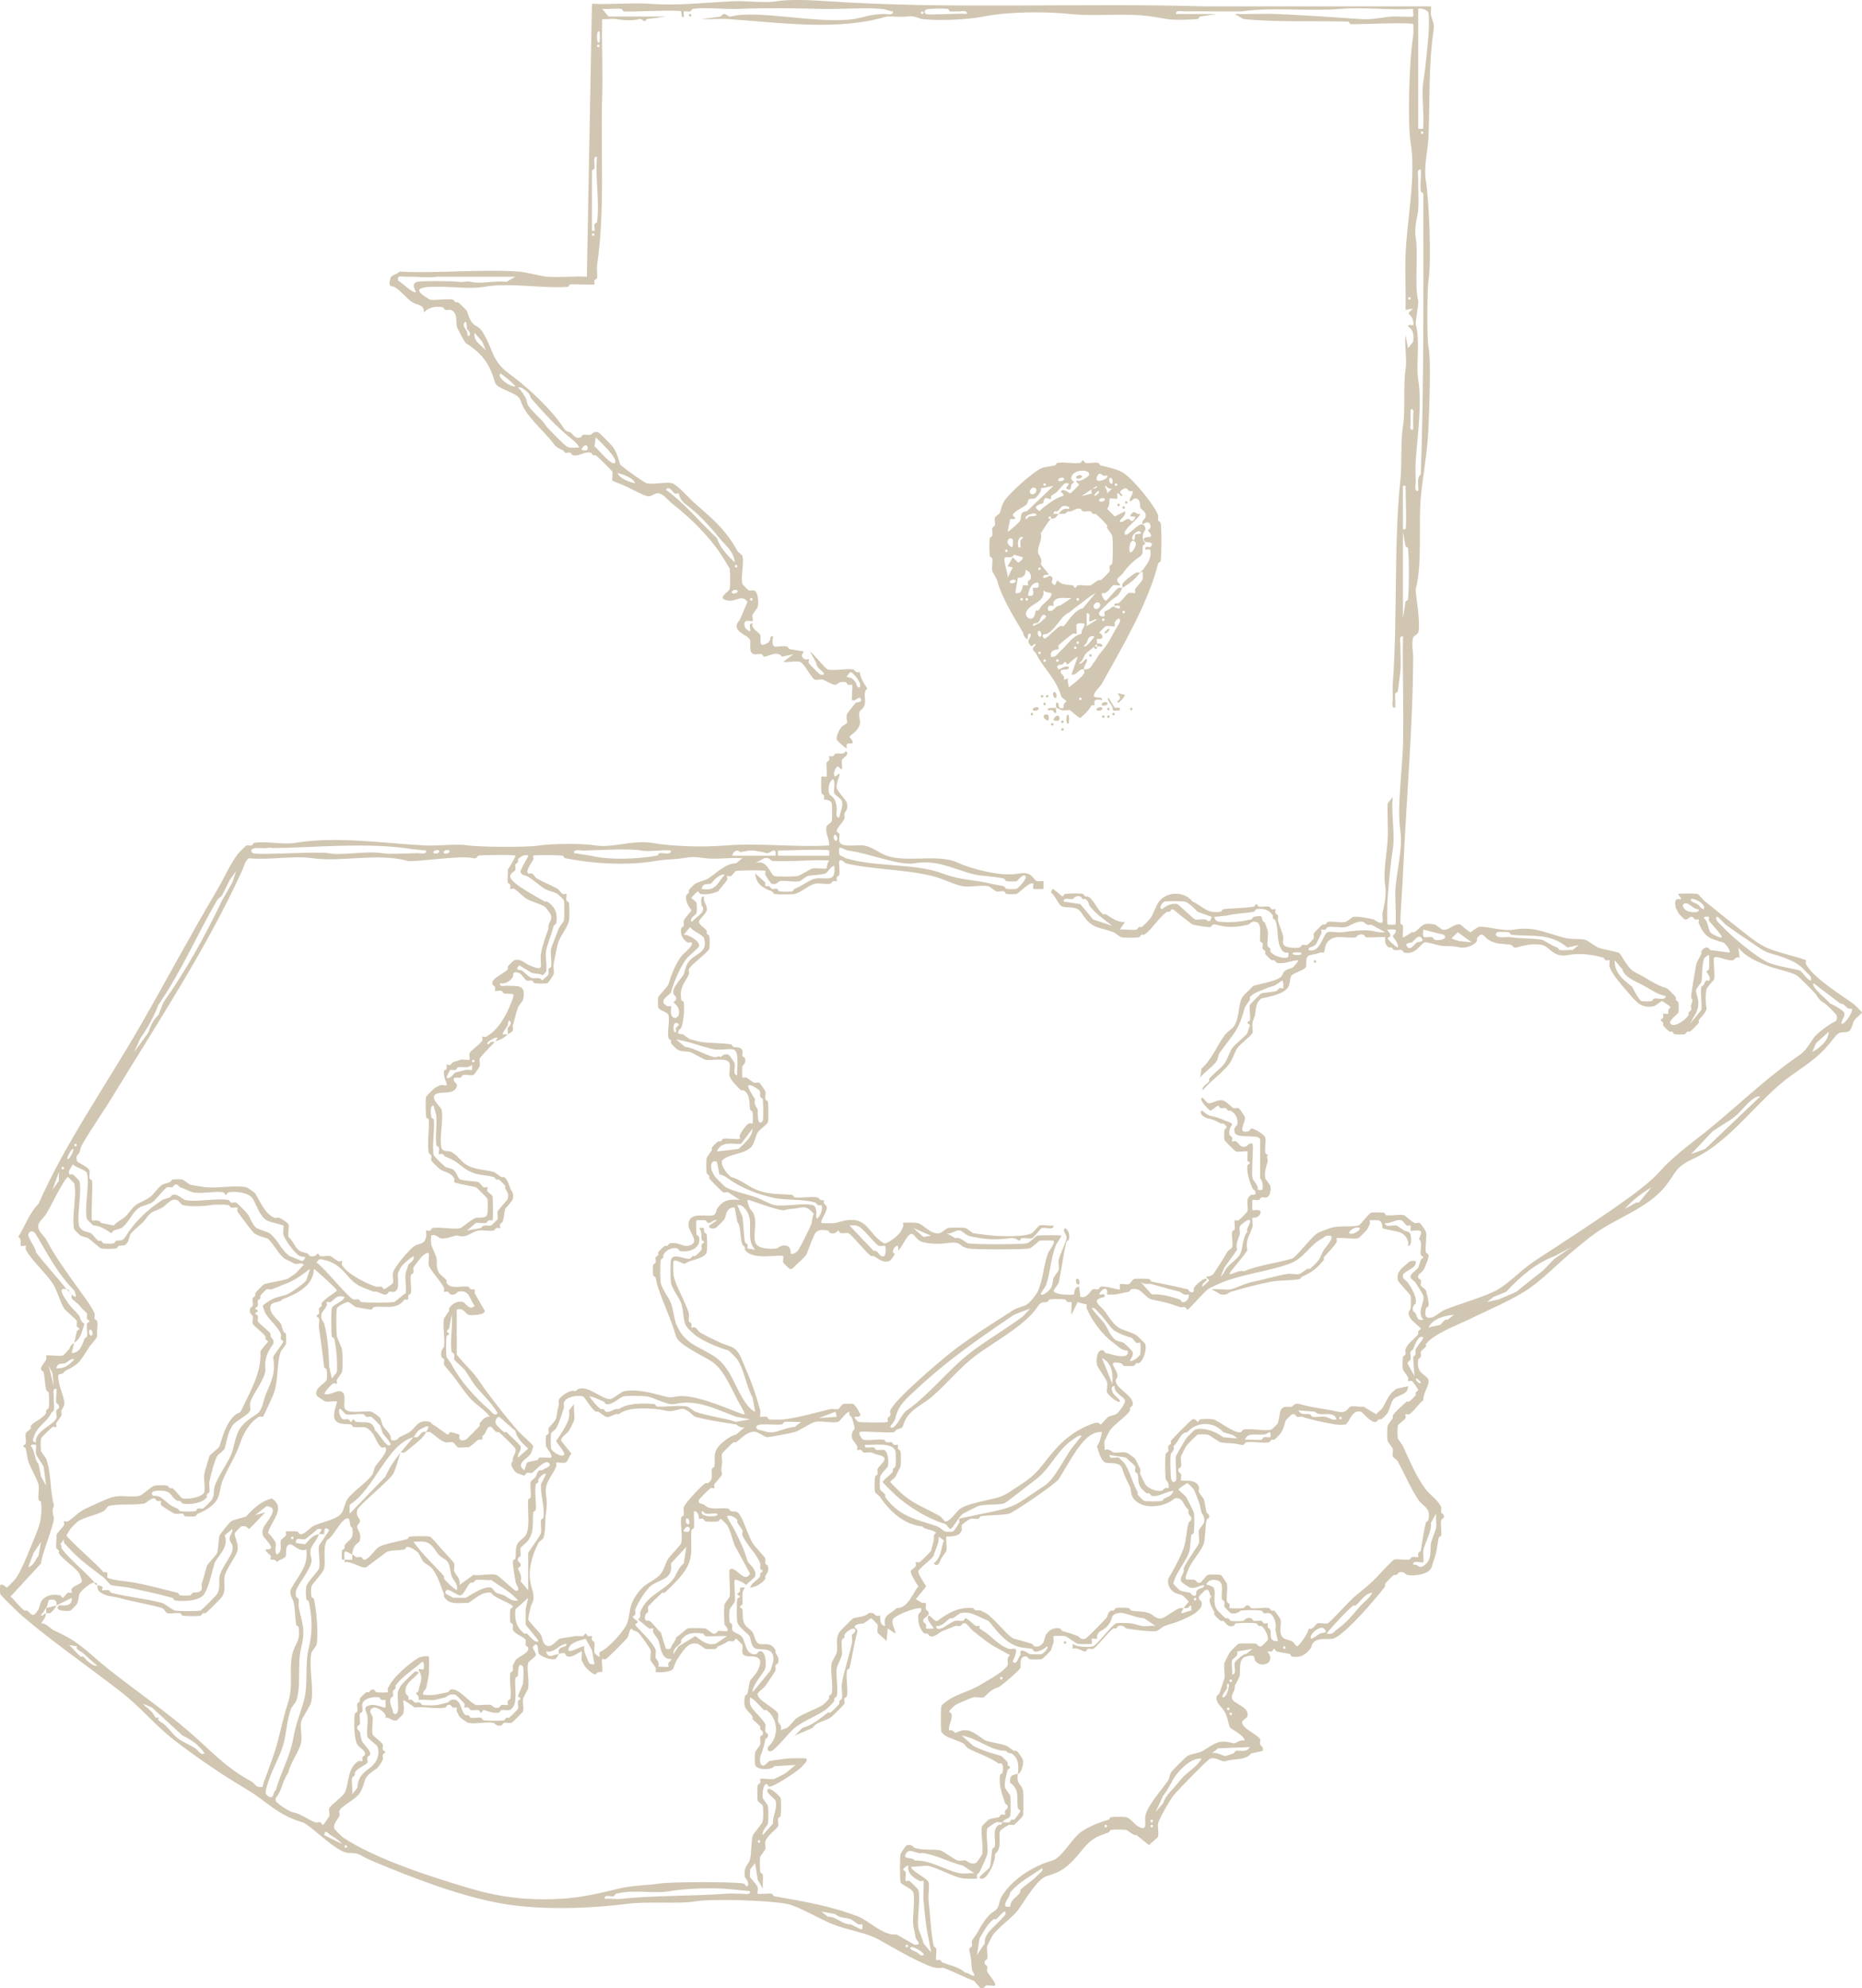 <?xml version="1.0" encoding="UTF-8"?>
<svg id="Layer_2" data-name="Layer 2" xmlns="http://www.w3.org/2000/svg" viewBox="0 0 730.1 779.56">
  <defs>
    <style>
      .cls-1 {
        fill: #d1c6b1;
      }
    </style>
  </defs>
  <g id="Layer_1-2" data-name="Layer 1">
    <path class="cls-1" d="M22.1,629.49c-.21.81-1.89,2.75-2.5,3-.48.19-1.1-.13-1.5,0,.12-.58-.06-1.35,0-2l4-1ZM33.1,518.99c-1.47-.64-1.71-2.6-2-3-1.7-2.32-3.32-3.24-5-6-.64-1.05-4.09-5.49,0-4.5-3.86-4.92-8.19-9.52-12-14.5,0-1.79-3.35-5.76-3-7,.46-1.63,2.03-1.62,3,0,4.58,7.65,8.49,15.45,15,22,.77,1.78,1.31,3.62-1,1.5.18.27-.26,1.04,0,1.5.58,1.02,2.47,1.84,4,4,.48.67,1.87,1.55,2,2,.17.61-.17,1.37,0,2,.11.41,1,.67,1,1s-.94.62-1,1c-.25,1.53.31,3.58,0,5-.08.37-.83.57-1,1-.92,2.3-1.72,5.53-5,5.5l1-4c-2.05,1.41-1.5,1.86-2,2.5-.39.5-2.27,2.44-2.5,2.5-1.36.38-6.1-.4-6.5,0-.17.17.23.96,0,1.5-.43,1.04-2.31,2.88-2,4,.11.4.92.62,1,1,.44,2.16.57,4.84,1,7,.08.39.95.63,1,1,.18,1.26.25,4.88,0,6-.08.36-.8.57-1,1-.14.31.13.78,0,1-1.43,2.41-5.05,3.51-6,5-.16.25.15.8,0,1-.48.67-1.88,1.56-2,2-.29,1.05.2,2.77,0,4-.06.38-1,.67-1,1s.89.59,1,1c.37,1.37.58,3.7,1,5,.72,2.22,3.64,7.33,4,9s-.23,4.13,0,6c.05.37.97.64,1,1,.61,6.42-.76,9.63-3,15-1.76,4.2-4.61,11.76-7,15-.44.6-3.25,3.49-3.5,3.5-.13,0-1.7-1.84-2.5-1-.12.13-.15,2.95,0,3.5s7.3,7.47,8.5,8.5c12.13,10.4,26.64,20.36,39,30,7.79,6.08,13.21,13.02,21,19,8.84,6.79,18.64,13.47,28,19,7.88,4.66,12.15,10.17,22,13,3.06.88,13.44,12,18,12,4.96,0,4.35,1.05,9,3,16.45,6.9,35.22,14.17,52,17,14.53,2.45,33.54,1.84,48,0,8.98-1.14,20.23.13,27-1,7-1.16,29.39-.37,36,1,4.64.96,12.73,5.91,18,8,5.76,2.28,12.91,3.18,18,6,6.03,3.34,12.37,7.17,19,10,2.18.93,4.41,1.44,6,1,.64-.18,9.53,4.29,12,5,.72.21,2.3,2.81,3,3,1.32.36,1.59-.9,2-1,.94-.22,3.21.26,3.5,0,.85-.77-2.58-4.45-3-5.5-.22-.55.2-1.38,0-2-.15-.48-1.36-.69-1-2,.11-.4.91-.62,1-1,.32-1.43-.31-3.55,0-5,.05-.23,1.87-3.8,2-4,2.16-3.26,7.41-6.66,10-10,2.17-2.79,7.47-12.39,11.5-13.5,5.12-1.41,7.64-3.16,11.5-7.5,2.44-2.74,3.92-5.37,7.5-7.5,1.19-.71,3.58-1.43,5-2,.43-.17.63-.92,1-1,.99-.22,5-.22,6,0,.72.16,2.82,2.33,4,2l5,4c.62-.98,3.31-2.79,3.5-3.5.36-1.3-.27-3.5,0-5,.34-1.9,4.68-9.3,6-11s13.51-14.23,14.5-14.5c2.49-.68,4.28,1.52,6,1,3.92-1.19,7.5-.11,10-3l4.5-1c.53-1.64-.8-1.93-1-2.5s.18-1.37,0-2c-.5-1.72-7.69-4.49-7-7,.15-.55,1.84-1.44,2-2,1.08-3.76-5.37-4.85-6-7-.55-1.87,1.5-3.06,1-5,.52-.65,1.94-3.65,2-4,.38-2.11-.69-6.62,2.5-7.5,4-1.1,3,.61,3.5,1.5,1.39,2.49,5.99,2.12,6-1,0-1.34-1.33-2.22-1-2.5.19-.16.94.2,1.5,0,.43-.15.68-1,1-1s.59.89,1,1c1.48.4,3.5.63,5,1,.4.1.62.93,1,1,3.38.61,5.57-.77,7.5-3.5.22-.32.03-1.56,1.5-2.5,2.39-1.53,4.76-.5,7-1,4.34-.97,17.31-16.16,20.5-20.5.16-.22-.16-.79,0-1,.56-.76,2.81-3.09,3.5-3.5.22-.13.69.14,1,0,.43-.2.63-.89,1-1,1.95-.59,2.72.95,3,1,2.75.49,7.89.02,9.5-2.5.29-.45.73-2.32,1-3,1.25-3.15,1.34-5.71,2-9,.08-.39.95-.63,1-1,.27-1.84-.37-4.33,0-6,.09-.38.89-.6,1-1,.36-1.31-.85-1.52-1-2-.2-.63.22-1.45,0-2-1.14-2.84-4.06-4.51-6-7-3.6-4.61-6.48-11.5-9-17-.3-.64-1.92-2.63-2-3-.18-.81-.2-4.28,0-5,.18-.66,2.48-2.07,3-3,.26-.47-.19-1.31,0-1.5s1.03.26,1.5,0c1.68-.94,3.71-4.24,5.5-5.5-.28-2.48,2.54-6.12,2-8-.59-2.05-5.05-2.21-4-8,.07-.37.87-.59,1-1,.19-.59-.18-1.37,0-2,.13-.47,1.54-1.32,2-2,.17-.25-.15-.8,0-1,3.01-3.98,11.95-7.3,16.5-9.5,6.9-3.33,15.5-7.03,22-11s12.27-10.22,18-15c3.91-3.27,8.51-7.25,13-10,7.97-4.89,18.28-8.72,24.5-16.5,3.91-4.89,3.71-7.42,10.5-10.5,15.27-6.92,25.91-23.82,39-33,7.01-4.92,11.25-7.57,16.5-14.5,2.39-3.15,3.04-1.82,5.5-2.5,1.43-.39,1.86-3.54,2.5-4.5.54-.81,3-2.64,3-3,0-.25-2.9-3.05-3.5-3.5-4.53-3.34-15.32-9.79-18.5-15.5-.26-.47.19-1.31,0-1.5-.38-.38-5.48-1.67-6.5-2-3.66-1.18-7.42-1.88-11-4-3.78-2.23-8.26-6.13-12-9-3.17-2.43-6.83-5.56-10-8-.86-.66-2.47-2.85-3-3-.73-.2-7.21-.24-7.5,0-.46.39,1.46,1.61,1,2s-3.12-1.27-2,3.5c.03.12.88,1.8,1,2,.23.39,2.32,2.45,2.5,2.5,1.32.38,1.68-1.38,3-1,.38.11.58.82,1,1,.54.23,1.32-.18,1.5,0s-.23.96,0,1.5c2.32,5.55,4.28,6.02,9.5,7.5.69.19,3.31,3.28,2.5,4l-7.5-1c-1.15-1.69-2.47-1.1-3.5.5-.13.2.15.69,0,1-.38.81-1.92,3.55-2,4-.35,1.97-2.15,12.34-2,13,.39,1.72.99-.06,0,3-.2.63.22,1.45,0,2-.16.39-.81.59-1,1-.14.31.13.78,0,1-1.06,1.78-5.38,4.98-7,3.5-1.29-1.18,2.82-3.84,3-4.5s.16-3.28,0-4c-.08-.36-.8-.57-1-1-.14-.31.13-.78,0-1-.28-.47-3.26-3.43-3.5-3.5-4.92-1.41-7.66-3.99-12-6-3.9-1.8-5.75-7.63-7-8-2.45-.72-6.01-1.21-8-2-1.15-.46-4.13-2.81-5-3-3.02-.65-5.2.09-9-1-7.82-2.24-11.65-4.22-19-3-4.82.8-10.98-1.65-14-1-.36.08-2.82,2-3,2-.74,0-3.71-2.92-4-3-2.27-.65-4.75,2.66-7,2-.47-.14-2.62-1.92-3-2-5.3-1.15-5.15,1.16-8,3-.23.15-.75-.15-1,0-.7.43-3.29,2.25-3.5,2-.28-.34.19-3.35,0-4.5-.06-.38-1-.67-1-1,0-5.21.74-12.99,1-19,1.18-27.84,4-59.25,4-86,0-1.31-.7-4.47,0-7,.15-.55,1.85-1.45,2-2,1.06-3.84-1.27-16.03-1-17,2.64-9.59,1.03-25.39,2-36,.75-8.18,2.68-18.38,3-27,.28-7.51,1.12-26.98,0-32-.61-2.73-.52-22.89,0-26,1.25-7.52.22-31.69-1-39-.93-5.61.8-12.18,1-17,.6-14.26-.02-28.42,2-42,.45-3.05-.67-4.34-1-6-.21-1.03.13-2.38,0-3.5h-89.5c-48.17-1.44-98.99,1.25-147-2-7.47-.51-15.22-.8-20,0s-11.83-.24-17,0c-12.74.6-21.19,1.81-33,1-7.32-.5-15.13.37-22.5,0l-2,107c-5.1-.25-10.43.34-15.5,0-2.48-.17-8.52-1.83-11-2-15.28-1.03-31.6.76-47,0-.71,1.09-3.16,1.25-3.5,2.5-1.1,4.01.6,3,1.5,3.5,2.51,1.4,4.78,4.47,7,6,1.57,1.09,5.07.88,4.5,4,2.27-1.97,4.38-2.56,7.5-2,.37.07.59.87,1,1,.59.19,1.37-.18,2,0,2.97.85,2.11,4.72,2.5,6.5.14.65,3.05,6.22,3.5,6.5,6.53,4.17,9.37,8.08,11.5,15.5.78,2.71,9.08,3.8,10,7,1.72,5.99,8.91,11.6,13,17,1.22,1.62,2.06,1.83,3.5,2.5.41.19.61.84,1,1,.54.22,1.36-.19,2,0,.4.12.62.91,1,1,2.63.61,4.37-1.61,7-1,.36.08.57.8,1,1,.31.14.78-.13,1,0,.65.39,6.38,6.06,6.5,6.5.25.91-.27,3.23,0,3.5.1.1,2.01.82,2.5,1,4.15,1.51,7.45,3.89,11,5,1.85.58,3.15-1.58,5-1s3.41,2.76,5,4c7.29,5.69,14.57,12.91,19.5,20.5.39.61,2.94,4.71,3,5,.23,1.05.25,7.09,0,8-.31,1.11-5.72,3.77-.5,4.5,3.2.45,5.26-2.63,7.5.5l-3,7c-4.26,4.62,3.38,5.76,4,8,.39,1.43-.75,4.88,1.5,5.5.82.23,2.08-.19,3,0,.38.08.6.89,1,1,.88.24,5.27-2.71,7,0l4.5-1-4,3c1.91.31,4.85-.45,6.5,0,1.88.52,4.5,6.59,6,7,.85.23,2.15-.23,3,0,.94.25,4.1,2.25,5,2,.82-.22,1.53-1.56,4-1,.36.08.57.82,1,1,.54.22,1.33-.17,1.5,0,.38.38-.38,5.6,0,6,.72.75,2.77-1.27,3-1,1.74,2.02-1.17,1.82-1.5,2-.26.15-3.42,4.21-3.5,4.5-.84,3.03,1.49,2.83-1.5,4.5-1.3.73-2.88,4.19-2.5,5.5.15.52,3.05,3.15,4,3.5-.93-2.91,1.65-1.65,2-2,.84-.84-1-2.35-1-2.5,0-.88,4.97-2.78,4-7-1.03-4.46,1.32-2.83,2-6,.43-1.99-.9-4.68,1-6-1.33-1.91-2.8-4.34-3-6.5-1.61.55-2.11-.93-2.5-1-2.84-.5-7.56.67-10,0-1.13-.31-5.37-5.97-7-7l2.5,4.5c-.11,1.71,1.92,2.66,3,4,.15.75-1.06.69-1.5.5-.33-.14-4.25-4.05-4.5-4.5s.19-1.31,0-1.5-1.03.26-1.5,0c-2.58-1.44-.13-2.7-.5-3-.23-.19-4.43-.73-5.5-1-.4-.1-.62-.93-1-1-4.12-.74-6.36,2.22-5.5-4-1.73-.29-.44,1.54-2,2.5-4.07,2.51-2.5-1.2-3-3-.29-1.06-3.72-2.34-3-4.5-1.98-.32-.58,2.51-1,3-.26.31-1.88-1.1-2-1.5-1.16-3.94,2.53-2.03,3-2.5.22-.22-.23-1.8,0-2.5.17-.5,1.92-2.64,2-3,.37-1.72.23-6-1.5-6.5-.62-.18-1.38.18-2,0-.17-.05-2.45-2.33-2.5-2.5-.75-2.73.75-8.27,0-11-.14-.51-1.63-1.31-2-2-4.36-8.11-9.78-12.65-16.5-18.5-2.09-1.82-7.1-7.48-9-8-2.49-.69-7.26.59-10,0-1.01-.22-10.32-6.86-10.5-7.5-.74-2.57-1.35-4.81-3-7-.59-.78-5.13-5.39-5.5-5.5-2-.57-2.62.91-3,1-.89.21-2.11-.21-3,0-.38.09-.59.88-1,1-2.24.68-2.65-1.04-4-2-.31-.22-1.56-.02-2.5-1.5-4.89-7.65-14.41-16.29-21.5-21.5s-6.12-9.66-10.5-16.5c-2.06-3.22-3.96-.9-6-8-.07-.24-3.03-3.22-3.5-3.5-.22-.13-.69.14-1,0-.43-.2-.64-.92-1-1-2.45-.55-6.31.39-9,0-4.28-2.52-6.89-4.65,0-5,7.84-.4,15.17,1.04,21,0,10.29-1.84,22.34.68,33,0,.35-.02.64-.97,1-1,1.76-.14,9.16.34,9.5,0,.17-.17-.22-.96,0-1.5.18-.43.94-.65,1-1,.27-1.51-.23-3.45,0-5,3.19-21.21,1.34-44.53,2-66,.31-10.15-.23-20.36,0-30.5,1.74.2,3.86-.29,5.5,0,2.87.51,6.53.68,9,0,1.48-.41,1.76,1.97,3,0l7.5-1h-22.5l-2.5-3c2.44.17,5.09-.24,7.5,0,.36.04.64.97,1,1,3.51.27,21.7-.8,22.5,0,.11.11-.05,3.26,1,2,.2-.23-.19-1.81,0-2,.21-.21,1.76.2,2.5,0,.41-.11.64-.95,1-1,5.16-.76,12.43.23,18,0,10.61-.44,21.44-.31,32,0,7.81.23,16.36-.62,24,0,1.94.16,2.78.82,4.5,1,.23,1.75-2.28.98-3.5,1-5.86.12-7.81,1.39-12,2-13.66,2-37.85-3.8-48-1-1.36.38-2.41-2.39-4,0l-7.5,1c3.46.17,7.04-.24,10.5,0,19.76,1.35,43.09,4.75,62-1,.72-.22,5.98.34,8,0,3-.5,4.87.88,6,1,6.77.72,17.8.24,24-1,10.08-2.02,25.01-1.96,34-1,10.5,1.12,21.36-.58,32,1,2.05.3,4.47.74,6,1,2.7.45,9.05.23,12,0,.36-.03.63-.96,1-1l6.5-1h-16c-.23-1.75,2.28-.98,3.5-1,7.33-.15,14.67.11,22,0,12.8-1.82,26.06.08,39-1,9.16-.76,19.24.56,28.5,0-.12.81.19,2.81,0,3-.3.3-6.87-.14-8.5,0-3.65.31-7.52,1.31-12,1-10.24-.7-22.76-1.56-33-2-5.48-.24-11.03.17-16.5,0l3.5,2c13.49,1.3,27.07.61,41,1,.34,0,.66.99,1,1,3.64.11,23.63-.87,24.5,0,.16.16.13,3.68,0,4.5-1.67,10.32-2.19,34.87-1,42,2.21,13.28-1.54,30.96-2,44-.25,7.15.18,14.36,0,21.5l3-.5c-2.88,2.5-1.63,1.66-.5,3.5.52.84.8,2.69.5,3-.22.23-2.05-.55-2,.5,2.33,1.6,2.18,3.31,2,6l-2,2.5-1-5c-.48,4.17.66,9.53,0,13.5-.96,5.75,0,16.01-1,22s-.33,14.62-1,21c-2.67,25.42-1.08,54.21-3,80-.14,1.91-.04,4.05,0,6,.03,1.22-.75,3.73,1,3.5.15-1.78-.22-3.76,0-5.5.05-.37.96-.63,1-1,.29-2.62.84-6.01,1-8,.26-3.2-.07-6.73,0-10,.02-1.22-.75-3.73,1-3.5-.26,14.14.35,28.35,0,42.5-.26,10.29-2.41,24.37-1,34,.99,6.76-1.64,16.39-2,23-.13,2.28.48,13.02,0,13.5-.11.11-2.89.11-3,0-.37-.37-.11-8.89,0-10.5.45-6.31,1.32-14.91,2-19,.99-5.96-.73-14.24,0-20.5l-2,2.5c-.18,4.65.25,9.36,0,14-.29,5.45-1.82,13.09-1,18,.65,3.91-.35,7.74-1,11-.19.95.24,3.25,0,3.5-1,1.04-3.18-.92-3.5-1-1.67-.42-6.53-1.32-8-1-.34.07-2.66,1.93-3,2-1.99.43-5.04-.44-7,0-.36.08-.57.8-1,1-.31.14-.78-.13-1,0-.47.28-3.43,3.26-3.5,3.5-.18.62.18,1.38,0,2-.05.17-2.33,2.45-2.5,2.5-.63.18-1.41-.19-2,0-.41.13-.63.93-1,1-1.77.32-6.01.27-6.5-1.5-.23-.84.21-2.11,0-3-.35-1.51-1.61-4.46-2-6-.17-.66.2-1.44,0-2-.14-.39-.83-.59-1-1-.22-.54.17-1.33,0-1.5s-.96.22-1.5,0c-.43-.18-.65-.94-1-1-1.21-.22-2.76.21-4,0-.38-.06-.67-1-1-1s-.62.94-1,1c-3.78.63-8.15.53-12,1-.37.05-.62.94-1,1-5.52.82-6.84-2.15-11-4-3.46-4.38-10.66-3.95-13.5.5-.96,1.51-1.93,4.56-3,6-.57.76-2.81,3.09-3.5,3.5-.22.13-.69-.14-1,0-.43.2-.64.92-1,1-1.8.4-4.52-.28-6.5,0l2-3c-2.89.26-5.22-1.63-7.5-3-.25-.15-.77.15-1,0-2.28-1.45-3.38-5.44-6-7-.22-.13-.69.14-1,0-.43-.2-.64-.92-1-1-1.19-.27-5.69-.22-7,0-.38.06-.67,1-1,1-.25,0-2.89-2.68-4-3l-.5,1.5c1.66.96,2.93,5.07,4.5,5.5,2.29.63,5.59-.49,7.5,2.5,3.95,6.19,6.08,5.27,12.5,7.5.52.18,2.64,1.92,3,2,1.08.23,5.94.24,7,0,.36-.08.57-.8,1-1,.31-.14.78.13,1,0,2.83-1.68,6.11-7.18,9-9,.2-.13.68.15,1,0,.44-.21.7-1,1-1,.7,0,3.22,2.48,4,3,.92.62,3.75,2.93,4,3,1.14.31,6.17,1.19,7,1,.41-.09.68-1.36,2-1,4.96,1.37,7.95,1.17,13,0,.38-.09,1-1.57,3-1,2.42.7,1.13,5.43,1.5,7.5.07.37.88.59,1,1,.18.65-.22,1.46,0,2,.16.39.81.59,1,1,.14.31-.13.78,0,1,.28.47,2.03,2.22,2.5,2.5.22.13.69-.14,1,0,.43.2.64.92,1,1,3.01.68,5.54-.92,8.5-1-.15.8-2.08,2.88-2.5,3-4.92,1.41-2.55,2.45-5,4-2.11,1.34-7.29,2.22-10,3-.31.09-4.18,3.97-4.5,4.5-1.55,2.61-1.11,7.83-3,11-.78,1.31-3.03,2.63-4,4-2.92,4.11-5.07,9.55-9,13l-.5,3.5c1.68-2.21,5.06-4.33,6.5-6.5.27-.4.74-2.63,1-3,5.67-8.05,7.31-8.14,10-18,.12-.44,1.62-2.32,2-3,.15-.27-.14-.78,0-1,1.08-1.69,4.59-2.61,6.5-3.5,1.46-.68,2.19-.67,3-1,.68-.28,2.27-1.44,3-2,.89.03.61,2.89.5,3-.18.17-.96-.22-1.5,0-.41.17-.61.86-1,1-1.66.6-4.48.58-6,1-.31.08-4.42,4.19-4.5,4.5-.42,1.52.3,4.21,0,6-.06.38-1,.67-1,1s1,.67,1,1c0,.17-.68,1.89-1,3-.28.97-4.97,4.45-6,6-.94,1.42-1.94,4.59-3,6-1.57,2.09-4.31,3.91-6,6-.16.19.17.78,0,1-.73.95-3.12,2.19-2.5,3.5,2.95-3.61,7.79-6.88,10.5-10.5,1.07-1.43,2.11-4.65,3-6,1.02-1.53,5.74-5.06,6-6,.29-1.05-.2-2.77,0-4,.07-.45.92-2.54,1-3,.42-2.46.09-4.71,2.5-6.5,3.3-.74,8.84-1.71,10.5-4.5.68-1.14.68-2.88,1-4,.44-1.55,5.58-2.47,6-4,.32-1.16-.52-3.94,1.5-4.5,1.53-.42,2-.17,4-1,.54-.22,1.33.17,1.5,0,.14-.14.55-2.75,1-3.5,2.61-4.28,7.44-1.78,11.5-2.5.28-.05,1.05-1.59,3-1,.41.13.63.93,1,1,1.54.27,7.15-.35,7.5,0,.2.2-.72,2.58,1.5,4,.2.13.68-.15,1,0,.43.2.63.9,1,1,.84.23,2.11-.21,3,0,.39.09.61.91,1,1,4.48,1.05,6.41-3.53,8-4,.56-.16,4.15.72,5,1,2.66.86,4.88.04,9,1,1.86.44,5.42-.8,6.5-2.5.15-.24-.15-.76,0-1,2.14-3.35,2.92-.41,4.5.5,3.8,2.2,5.74,1.27,9,2,.4.09.68,1.36,2,1,2.79-.77,6.64-1.73,10-1,3.01.65,4.42,5.02,10,4,4.47-.82,9.26-.41,14,1,.38.11.58.83,1,1,.54.22,1.33-.17,1.5,0,.21.21-.2,1.76,0,2.5.82,3.02,5.71,8.31,8,11,2.78,3.26,4.87,5.5,9.5,4.5.36-.08,2.82-2,3-2,.22,0,3.49,2.13,3.5,2.5-1.28.51-.9,2.41-1,2.5-.2.19-1.81-.19-2,0-.17.17.2.94,0,1.5-.16.43-1,.68-1,1,0,.3.79.56,1,1,.15.32-.13.8,0,1,.32.51,2.01,2.21,2.5,2.5.22.13.69-.14,1,0,.43.2.64.92,1,1,.76.17,3.24.17,4,0,.36-.08.57-.8,1-1,.31-.14.78.13,1,0,.69-.41,2.94-2.74,3.5-3.5.15-.21-.16-.77,0-1,.87-1.24,3.4-3.54,3-5-.35-1.28-.46-4.85,0-7,.24-1.1,2.91-3.67,3-4,.45-1.63-.47-8.03,0-8.5.94-.94,5.42,1.47,7.5,1,.45-.1.88-1.55,2.5-1l-.5-4c2.81,3.67,6.83,5.29,11,7,3.58,1.47,9.37,2.43,12,4,.71.42,7.14,6.85,7.5,7.5.92,1.65,1.85,2.58,3.5,3.5.49.27,4.41,4.2,4.5,4.5.2.67.34,2.2-.5,2.5-1.82.66-7.29,4.68-8.5,6.5-4.41,6.65-3.58,5.15-9.5,9.5-10.3,7.57-20.05,16.7-30,25-6.41,5.34-14.95,11.21-20.5,17.5-4.25,4.81-10.99,9.63-16.5,13.5-10.95,7.69-21.62,14.54-33,22-5.43,3.56-10.64,9.52-16,12-5.79,2.68-12.47,4.42-19,7-1.24.49-3.95,2.72-5,3-2.81.76-3.05-.83-2.5-3.5.08-.38.91-.61,1-1,.31-1.33-.58-4.53-1-6-.16-.56-1.84-1.44-2-2-.18-.63.19-1.41,0-2-.13-.41-.89-.61-1-1-.4-1.46,1.4-1.97,2-3,.71-1.23,2.31-4.98,2-6-.13-.41-.93-.63-1-1-.42-2.36.48-5.75,0-8-.07-.32-2.04-3.37-2.5-3.5-.66-.19-1.49.23-2,0-1.12-.5-3.75-2.93-4-3-1.67-.46-4.92.22-7,0-.36-.04-.62-.94-1-1-1.03-.15-4.17-.23-5,0-.97.27-4.03,4.73-5,5-2.78.77-7.18-.17-11,1-.94.29-4.26,1.56-5,2-2.37,1.41-8.48,9.56-10,10-6.27,1.8-13.03,2.51-19,5-1.52-.82-4.87,1.51-5.5,1-.46-.37,6.65-8.01,7-9.5-1.03-3.79,1.39-6.43,2-9,.22-.94-.26-3.21,0-3.5.11-.12,2.18.28,3-1.5,1.08-2.35-2.74-1.24-3-1.5-.14-.14-.14-3.86,0-4,.21-.21,1.76.2,2.5,0,.39-.11.59-.87,1-1,.59-.19,1.37.18,2,0,1.44-.41,1.82-3.06,1.5-4.5-.08-.35-1.93-2.66-2-3-.59-2.75,1.12-6.57,1-7-.65-2.35,0-1.48,0-2,0-.33-.94-.62-1-1-.3-1.79.42-4.48,0-6-.31-1.12-4.58-3.75-5.5-3.5-.4.11-.6.89-1,1-4.97,1.37-.97-3.68-1.5-5.5-.13-.44-2.03-3.37-2.5-3.5-.62-.18-1.38.18-2,0-.35-.1-2.88-2.75-4-3-2.61-.58-4.28,1.49-6,1-.52-.15-2.01-2.56-2.5-2-.9,1.03,3.19,5,3.5,5,.18,0,2.82-2,3-2,.33,0,.59.89,1,1,.65.17,1.46-.21,2,0,.39.15.59.81,1,1,.31.14.78-.13,1,0,1.93,1.15,3.02,3.29,2.5,5.5-.09.38-1.57,1-1,3,.82,2.87,10,.25,10,3v15c0,.17.96.75,1,3,.04,2-.07,1.56-2,1.5.49-1.63-1.82-3.68-2-4.5-.5-2.27.54-12.96,0-13.5-.82-.82-2.28.93-2.5,1-2.4.73-2.73-1.29-4-2-.47-.26-1.31.19-1.5,0-.17-.17.22-.96,0-1.5-.18-.43-.92-.64-1-1-.58-2.56,1-3.78,1-4,0-.95-2.08-1.3-2.5-1.5-2.29-1.06-3.48-1.44-6-2-1.57-.35-3.21-2.28-3.5-2-1.09,1.05.89,2.63,2.5,3,2.51.57,2.72.74,5,2,.28.15.78-.14,1,0,2.56,1.62.58,2.03.5,2.5-.14.85-.19,3.3,0,4,.08.31,4.19,4.42,4.5,4.5,1.07.29,4.18-.32,4.5,0,.23.23-.17,2.55,0,3.5.07.39,1,.67,1,1s-.94.62-1,1c-.45,2.68,1,6.71,2,9,.18.4.83.6,1,1,.83,1.99-1.16,1.31-1.5,1.5-2.64,1.5-.92,4.38-1.5,6.5-.07.24-3.07,3.26-3.5,3.5-.47.26-1.31-.19-1.5,0-.24.24.19,2.55,0,3.5-.08.39-.95.63-1,1-.23,1.81.41,4.52,0,6-.14.51-1.63,1.31-2,2-1.72,3.19-3.22,5.22-5,8-1.17,1.83-2.83,1.36-3,1.5-.5.41,1,1.25,1,1.5,0,.33-2.05,1.83-2.5,2.5-1.08-.98,2.16-2.44,1.5-3-.94-.79-4.43,2.47-5,3.5-.2.35.48,2.33-1.5,1.5-.43-.18-.63-.91-1-1-4.74-1.13-9.24-2.05-14-3-.39-.08-.63-.95-1-1-1.17-.17-5.08-.25-6,0-.55.15-1.45,1.85-2,2-.91.25-3.23-.27-3.5,0-.19.19.19,1.81,0,2-.51.51-5.17-1.42-7.5-1-.37.07-.59.87-1,1-.59.19-1.37-.18-2,0-1.19.34-2.11,3.75-5,3l-.5-4c-2.05.03-1.86,2.88-2,3-.4.35-8.01.33-8-1.5,0-.18,1.92-2.64,2-3,1.17-5.41,1.72-10.66,3-16,.09-.39.91-.61,1-1,.41-1.71.07-3.44-1.5-4.5-1.47,1.22,1.11,2.56.5,4.5-.68,2.19-2.62,6.17-3,8-.25,1.18.25,2.83,0,4-.08.36-1.77,2.42-2,3-.31.78-.33,2.86-1,4-.5.84-3.15,3.31-4,2.5-.31-.3,1.79-2.91,2-3.5,1.73-4.74,1.84-10.76,4-16,.25-.61,2.31-3.24,2-3.5-.36-.3-8.69-.22-9.5,0-.33.09-2.9,2.76-4,3-2.18.47-20.83.47-23,0-1.07-.23-3.17-2.78-5-2l-3.5-2c2.1.65,3.68-1.55,5.5-1,.5.15,2.4,1.77,3,2,1.01.39,4.15.86,5,1,3.89.65,8.83.37,11,0,2.64-.45,3.78,1,4,1,.33,0,.62-.94,1-1,1.23-.2,2.95.29,4,0,.84-.23,3.15-3.76,4-4,1.31-.37,4.58,1.04,4.5-1-1.64.27-4.09-.39-5.5,0-.64.18-2.07,2.45-3,3-2.47,1.47-11.38,1.29-15,1-1.29-.11-6.54-.68-8-1-.34-.07-2.66-1.93-3-2-1.1-.24-5.9-.24-7,0-.34.07-2.65,1.92-3,2-3.66.81-6.19-3.38-9-4-.77-.17-5.31-.19-5.5,0-.18.18.23.96,0,1.5-.15.35-.89,1.82-1,2-.82,1.34-5.14,4.89-6.5,4.5-6.1-3.56-6.31-10.45-15-9-1.04.17-2.77.72-4,1-.76.17-5.3.19-5.5,0-.84-.81,2.59-4.46,2-6.5-.15-.52-1.54-.86-1-2.5-1.6.55-2.11-.93-2.5-1-2.63-.45-6.17.26-9,0-.36-.03-.64-.97-1-1-5.17-.48-8.87.03-14-2-3.14-1.24-6.62-4.28-10-5-1.54-1.27-4.1-4.44-3.5-6.5,3.24-3.06,9.58-2.23,12-6,.68-1.06,1.32-3.98,2-5,.75-1.13,3.8-3.28,4-4,.3-1.08.2-6.61,0-8-.05-.37-.91-.61-1-1-.2-.91.23-2.17,0-3-.11-.41-2.03-3.37-2.5-3.5-.66-.19-1.49.23-2,0-.73-.33-2.3-1.71-3-2-.54-.23-1.33.17-1.5,0-.16-.16-.14-3.72,0-4.5.05-.29,1.59-1.05,1-3-.12-.4-.87-.6-1-1-.19-.59.18-1.37,0-2-.5-1.72-2.66-1.23-3.5-1.5-.41-.13-.63-.93-1-1-3.54-.63-8.34-.4-12-1-.44-.07-3.08-.75-4-1-.46-.13-2.38-1.74-3-2-.51-.21-2.31.44-1.5-1.5.17-.41.86-.61,1-1,.93-2.66,1.34-6.86,1-10-.04-.36-.94-.62-1-1-.75-5.02,1.22-6.18,3-10,.23-.5-.19-1.34,0-2,.39-1.36,7.63-6.67,8-8,.2-.72.18-4.19,0-5-.08-.36-.8-.57-1-1-.14-.31.13-.78,0-1-.75-1.26-3.43-2.43-3-4,.09-.32,2.64-2.81,3-4,.54-1.82-1.65-3.4-1-5.5-1.62-.33-1.16,2.62-1,3.5.11.64,1.32.64,0,3l-4,3.5c-.69-1.93,1.78-2.68,2-3.5.17-.62.17-3.39,0-4-.15-.55-2-1.61-2-2,0-.18,2.32-2.5,2.5-2.5.33,0,.62.94,1,1,2.57.43,4.92-.16,7-1,.83-1.35,2.87-3.36,3.5-4.5.26-.47-.19-1.31,0-1.5s1.03.26,1.5,0c.69-.38,1.5-1.86,2-2,.87-.24,11.09-.41,11.5,0,.18.18-.23.96,0,1.5.27.63,1.97,3.35,2.5,3.5,1.99.57,2.71-.95,3-1,2.36-.42,5.76.49,8,0,.34-.07,2.66-1.93,3-2,2.1-.45,4.69-.34,7-1,.83-.24,2.12-2.92,3.5-3,.82,7.03-3.33,4.26-7.5,5-1.87.33-5.35,2.95-8,4-.43.17-.63.92-1,1-.95.21-3.98.18-5,0-.37-.07-.6-.9-1-1-.66-.17-1.45.2-2,0-.39-.14-.59-.83-1-1-.91-.38-1.86.83-1.5-1.5l-4-3.5c.49,4.4,2.91,5.57,6.5,7,.43.17.63.92,1,1,1.27.28,6.63.24,8,0,2.24-.4,5.76-3.6,8-4,1.8-.32,4.19.32,6,0,.35-.06.57-.82,1-1,.54-.22,1.33.17,1.5,0s-.22-.96,0-1.5c.18-.43.94-.65,1-1,.23-1.28-.31-5.18,0-5.5.77-.82,2.37.97,2.5,1,10.98,2.56,23.09,2.3,34,5,4.05,1,9.04,3.57,12,4s7.26-.59,10,0c.38.08,2.56,1.88,3,2,.83.23,2.09-.2,3,0,.39.09.62.93,1,1,.82.15,3.31.19,4,0,.9-.25,5.41-5.09,6.5-4,.19.19-.19,1.81,0,2,.14.14,3.86.14,4,0,.11-.11.11-2.89,0-3-.21-.21-1.78.21-2.5,0-1.69-.5-1.68-3.97-7-3-6.26,1.14-14.75-.86-21-3-1.58-.54-3.72-1.63-5-2-7.91-2.26-18.91.62-26-2-3.05-1.13-5.78-3.53-9-4-2.44-.36-8.81,1.02-9.5-1.5-.23-.82.19-2.08,0-3-.08-.38-.89-.6-1-1-.31-1.12,2.4-3.49,3-5,.22-.54-.19-1.35,0-2,.25-.86,1.55-1.53,1-4-.32-1.45-3.67-4.53-4-6-.46-2.04,1.42-5.02,1-5.5s-1.8,1.92-2,.5c-.49-1.03.69-3.49,1.5-3.5.25,0,1.09,1.5,1.5,1,.28-.34-.25-2.57,0-3.5.18-.68,3.42-2.22,1.5-3.5-1.01,1.69-2.67.68-4,1-.37.09-.57.82-1,1-.54.22-1.33-.17-1.5,0s.22.96,0,1.5c-.18.43-.94.65-1,1-.22,1.27.3,5.2,0,5.5-.19.19-1.81-.19-2,0-.23.23-.17,5.56,0,6.5.06.35.82.57,1,1,.22.54-.17,1.33,0,1.5.13.13,2.55-.12,3,1.5.21.77.21,6.23,0,7-.15.55-1.85,1.45-2,2-.73,2.67,1.18,4.84,1,7.5-13.15.8-27.5-1.08-40.5,0-9,.75-20.32.44-29-1-7.35-1.22-15.62,2.06-22,1-5.37-.89-17.86-.69-22,0-5.37.89-24.87.52-28,0-4.73-.79-11.81.28-17,0-16.8-.89-34.72-3.71-51-1-4.7.78-11.37-.83-16,0-.37.07-.59.87-1,1-.59.19-1.37-.18-2,0-.24.07-3.07,2.93-3.5,3.5-3.03,4.08-5.37,9.56-8,14-10.39,17.51-19.84,35.32-30,53-13.3,23.16-29.54,46.21-40,70-3.7,3.68-5.26,8.8-8,13,1.56.65.75,3.25,1,3.5.19.19,1.81-.19,2,0s-.26,1.03,0,1.5c2.62,4.71,8.22,9.35,11,14,1.39,2.33,2.57,6.85,4,9,.89,1.35,4.75,4.14,5,5,.17.61-.17,1.37,0,2,.11.41,1,.67,1,1s-.89.59-1,1c-.37,1.38-.64,3.08-1,4.5,2.83-1.95,2.9-4.32,4-7.5ZM364.6,3.49c2.15-.11,4.91-.21,7,0,.36.04.63.96,1,1,.97.11,2.02-.09,3,0,1.27.12,3.71-.81,3.5,1-2.39-.43-15.31.58-16,0-1.37-1.15-.13-1.92,1.5-2ZM560.1,4.99c.38,1.43.16,7.11,0,9-.47,5.59-1.28,13.68-2,18-.78,4.71.25,11.82,0,17-.1,1.95.14,1.59-2,1.5V3.49c.55-.56,3.67.26,4,1.5ZM361.6,5.49c-.65,0-.65-1,0-1s.65,1,0,1ZM235.1,12.49c.13.15.13,3.85,0,4-1.37,1.64-1.37-5.64,0-4ZM234.6,18.49c-.65,0-.65-1,0-1s.65,1,0,1ZM557.6,52.49c-.65,0-.65-1,0-1s.65,1,0,1ZM233.1,87.99c-.2.74.21,2.24,0,2.5-.03.04-1,.05-1,0v-23.5c0-.33.94-.62,1-1,.29-1.86-.89-4.83,1-4.5-.83,7.89,1.12,17.89,0,25.5-.05.37-.89.6-1,1ZM555.1,188.99c-.05-2.6-.16-5.43,0-8,.56-9.03,2.58-22.52,1-32-.98-5.91.89-15.13-1-22-.14-.49,1.23-8.18,1-9-1.56-5.65.09-18.47-1-25-.69-4.17.82-8.12,1-11,.25-3.93-.08-8.04,0-12,.02-1.22-.75-3.73,1-3.5.3,2.66-.42,5.97,0,8.5.06.38,1,.67,1,1,0,36.06.23,76.43-1,110-1.79,1.44-.76,4.23-1,6.5-1.75.23-.98-2.28-1-3.5ZM232.6,92.49c-.65,0-.65-1,0-1s.65,1,0,1ZM198.6,110.49c-5.3-.5-9.81.98-14,0-1.75-.41-2.88.35-5,0-1.92-.32-14.54-.4-16,0-2.87.79-.32,3.84-.5,4-.95.86-5.71-3.82-7-4.5-.4-2.22.97-1.47,2.5-1.5,4.43-.09,9.94.51,13,0h30.5l-3.5,2ZM552.6,117.49c-.65,0-.65-1,0-1s.65,1,0,1ZM183.1,129.99c-.24-.58-1.97-2.34-1-3.5,1.09-1.3.84,1.94,1,2.5.08.27,1.83,1.51,1,2.5-.91,1.09-.92-1.29-1-1.5ZM189.1,133.99l1.5,3.5c-1.79-2.18-5.14-3.6-4.5-7l3,3.5ZM196.1,146.49c.26-.29,5.62,4.13,6,5-1.82.5-7.34-3.49-6-5ZM222.1,174.99c-.77-.47-7.62-7.31-8-8-1.39-2.49-4.93-4.88-7-8-.28-.42-.71-2.5-1-3-.82-1.43-1.69-2.93-3-4,1.04-.53,2.72.88,3.5,1.5,1.41,1.12,1.38,2.36,1.5,2.5,5.24,6.07,10.28,11.55,16.5,16.5.89.71,2.16,1.9,2.5,3-1.67-.13-3.47.43-5-.5ZM553.1,165.99c-.06-1.83.04-3.68,0-5.5,1.66-.25.96,1.35,1,2.5.06,1.83-.04,3.68,0,5.5-1.66.25-.96-1.35-1-2.5ZM233.1,174.99l.5-3.5c1.43,1.36,8.99,8.42,7.5,10-1.23,1.31-6.84-5.67-8-6.5ZM228.1,175.99c1.68-2.89,3.03-.53,2,.5-.18.18-2.42.23-2-.5ZM242.1,185.49c2.31.48,5.91,1.71,7,4-2.31-.48-5.91-1.71-7-4ZM550.1,207.49v-17c0-.05,1-.05,1,0,0,2.48.55,16.35,0,17-.03.04-1,.05-1,0ZM268.6,197.49c5.28,4,9.36,8.41,13.5,13.5,2.39,2.94,5.69,5.23,6,9.5-1.65-1.5-3.71-3.72-5-5.5-.52-.71-1.69-3.01-2-4-6.71-6.28-12.57-13.58-20-19,1.32-1.8,2.63,1.02,3.5,1.5.48.26,1.31-.19,1.5,0s.32,2.35,2.5,4ZM551.1,213.99c.05.37.97.64,1,1,.48,5.48.44,14.48,0,20-.03.36-.96.63-1,1l-1,6.5v-34l1,5.5ZM288.6,222.49c-.65,0-.65-1,0-1s.65,1,0,1ZM287.1,232.49c-.8-.67,1.24-1.64,2-1,.8.67-1.24,1.64-2,1ZM294.6,235.49c-.65,0-.65-1,0-1s.65,1,0,1ZM335.1,266.99c-1.44-1.75-2.87-1.39-3-1.5-.34-.3,1.3-2,1.5-2,.6,0,4.63,4.29,3.5,6-1.4.16-.86-1.12-2-2.5ZM328.1,316.99c-.44-5.12-2.59-4.52-3-6-.46-1.62-.23-4.42,1.5-5.5,1.25,1.19.09,4.03.5,5.5.19.7,2.8,2.29,3,3,.63,2.28-.7,4.38-1,6.5-1.8.21-.89-2.23-1-3.5ZM327.1,327.49c.67-.8,1.64,1.24,1,2-.67.8-1.64-1.24-1-2ZM163.6,334.49c-3.92.08-10.48.58-14,0-5.68-.95-16.47,1.12-21,0-3.89-.72-28.37.95-29.5,0-1.37-1.15-.13-1.92,1.5-2,1.3-.06,2.82.2,4,0,2.06-.34,1.47,0,2,0,15.69,0,37.4-2.48,55.5.5l5,.5c.23,1.75-2.28.98-3.5,1ZM258.6,334.49c-.37.06-.62.93-1,1-7.61,1.33-18.59,1.83-26,0l-6.5-1c-.23-1.75,2.28-.98,3.5-1,6.83-.14,17.94-.9,23,0,3.34.6,7.97-.43,11.5,0,.09,1.93-3.14.79-4.5,1ZM398.6,348.49c-.69.19-3.18.15-4,0-.38-.07-.6-.9-1-1-1.55-.39-3.45-.62-5-1-6.74-1.67-11.84-1.27-19-4-10.84-4.13-25.84-2.37-38-6-.21-.06-.96-.62-2-1-.9-.33-.61-2.89-.5-3,.54-.55,2.35.86,3.5,1,7.63.91,20.09,6.05,26,5,8.28-1.48,14.14,1.75,22,4,4.45,1.27,8.52.87,13,2,.4.1.62.93,1,1,.82.15,3.3.19,4,0,.53-.14,2.33-3.11,3.5-2,.89.85-2.88,4.83-3.5,5ZM170.1,334.49c-.8-.67,1.24-1.64,2-1,.8.67-1.24,1.64-2,1ZM174.1,334.49c-.8-.67,1.24-1.64,2-1,.8.67-1.24,1.64-2,1ZM290.1,333.99c.36.36,3.32-.86,5.5-.5,1.61.27,2.93.43,5,1,1.26.35,3.99-3.15,3.5,1h-17c.32-1.34,1.73-2.77,3-1.5ZM325.1,335.49h-20c-.1,0-.1-2,0-2,2.84,0,19.29-.71,20,0,.07.07.1,2,0,2ZM199.1,340.99c.18,1.59-.26,3.51,0,5,.06.35.82.57,1,1,.22.54-.17,1.33,0,1.5.19.19,1.03-.26,1.5,0,1.35.75,3.64,3.22,5,4,1.87,1.07,5.27,1.89,7,3,.64.41,2.33,2.94,2.5,3.5.56,1.86-1.51,3.07-1,5-1.03,2.7-2.6,7.27-3,10-.67,4.52,2.05,7.27-4.5,4.5-1.96-.83-3.23-2.76-6-2-.21.06-2.17,2.03-2.5,2.5-.15.21.16.75,0,1-.9,1.4-5.45,3.16-6,5-.38,1.28.77,1.46,1,2s-.17,1.33,0,1.5c.21.21,1.76-.2,2.5,0,.4.11.62.92,1,1,3.42.72,5-1.42,2.5,4.5-2,4.75-4.81,9.89-9.5,12.5-.47.26-1.31-.19-1.5,0s.26,1.03,0,1.5c-.77,1.39-4.71,4.01-5,5-.21.72.21,2.29,0,2.5-.25.25-2.57-.22-3.5,0-.29.07-2.38.78-3,1-.39.14-.59.83-1,1-.54.22-1.33-.17-1.5,0s.22.96,0,1.5c-.18.43-.92.64-1,1-.48,2.1,1.44,5.06,1,5.5-.22.22-1.8-.23-2.5,0-.11.04-1.84.91-2,1-.47.28-3.43,3.26-3.5,3.5-.34,1.25-.16,6.34,0,8,.03.36.97.64,1,1,.3,4.01-.65,9.36,0,13,.07.37.87.59,1,1,.19.59-.18,1.37,0,2,.07.24,2.98,3.15,3.5,3.5,1.59,1.06,4.17,1.12,5.5,3.5.26.47-.19,1.31,0,1.5.5.5,6.92,1.55,8.5,2,.31.09,4.42,4.19,4.5,4.5.2.72.2,5.28,0,6-.56,2.02-3.33,1.18-4.5,1.5-1.54.42-5.49,3.86-6,4-2.67.73-7.9-.55-11,0-.35.06-.57.82-1,1-.54.22-1.33-.17-1.5,0-.21.21.21,1.77,0,2.5-.95,3.31-2.44,2.25-4.5,3.5s-8.04,8.36-8.5,10.5c-.25,1.18.29,2.92,0,4-.13.48-3.28,2.5-3.5,2.5-.33,0-.59-.89-1-1-.62-.17-1.38.17-2,0-3.34-.89-11.53-4.96-13.5-8.5-.26-.47.19-1.31,0-1.5-.17-.17-.96.23-1.5,0-.59-.25-2.64-1.92-3-2-1.16-.25-2.76.21-4,0-.38-.06-.67-1-1-1-.17,0-1.02,1.6-3,1-.38-.12-.58-.83-1-1-.68-.27-2.54-.71-3-1-2.09-1.33-2.56-4.04-4.5-5.5-.24-1.51.35-3.7,0-5-.14-.52-2.82-2.2-3.5-2.5-.56-.25-1.44.24-2,0-3.79-1.66-5.5-6.35-7.5-9.5-.38-.6-3.11-2.41-3.5-2.5-4.15-.9-11.27.49-16,0-.86-.09-4.71-.72-6-1-.34-.07-2.66-1.93-3-2-.79-.17-3.22-.17-4,0-.37.08-.57.83-1,1-.67.27-2.58.73-3,1-1.71,1.13-3.29,3.86-5,5-4.66,3.09-4.5,1.19-8.5,6.5-1.59,2.1-3.88,2.56-5.5,4.5l-5-1c-.65-1.56-3.25-.75-3.5-1-.55-.55.38-12.91,0-15.5-.05-.37-.91-.6-1-1-.21-.89.23-2.16,0-3-.44-1.61-4.69-2.9-5-4-.56-1.96.73-2.33,1-3,.29-.72.68-2.44,1-3,3.7-6.49,8.15-12.68,12-19,18.29-29.98,37.12-58.48,51-89,.73-1.59.93-3.46,2.5-4.5,7.76.81,17.53-1.09,25,0,10.95,1.6,25.62-2.14,37,1,2.79.77,21.1-2.35,26-1,1.32.36,1.6-.91,2-1,1.25-.28,13.94-.47,14.5,0,.24.2-2.43,4.78-3,5.5ZM204.1,341.99c.65,1.35,2,1.22,2.5,1.5,2.62,1.46,4.78,3.63,7,5,1.12.69,3.92,1.31,5,2,.42.27,2.45,2.32,2.5,2.5.25.91.23,6.95,0,8-.08.36-1.82,2.48-2,3-.67,1.92-2.79,7.03-3,8-.43,1.98.37,4.92,0,7-.07.37-.87.59-1,1-.19.59.18,1.37,0,2-.16.57-2.01,1.72-2.5,2.5-1.03-1.72-2.75-.65-4-1-1.33-.37-3.07-2.48-4-3-.51-.29-3.12.16-1-2l5,3,3.5.5c.5.99,1.93-.74,2-1,.53-1.99-.34-5.64,0-8s2.2-6.76,3-10c.1-.4.93-.62,1-1,.66-3.71-.37-6.43-3.5-8.5-.22-.15-.75.16-1,0-2.81-1.73-12.75-6.77-13.5-9.5-.42-1.54,1.78-2.23,2-3,.19-.66-.23-1.49,0-2,.18-.4.81-.6,1-1,.15-.32-.13-.8,0-1,.75-1.18,3.17-2.23,4-1.5.27.24-3.21,5.43-3,6.5ZM192.6,408.49c-.37.13-1.49,1.85-1.5.5,0-.67,3.99-2.88,4-2,0,.09-.92,1.45-1,1.5,1.52-1.03,2.39-.39,5-3-.07.07-1.93.07-2,0-.28-.26,1.65-2.79,2-3.5.06-.13.08-2.6,1-1.5.83.99-.92,2.23-1,2.5-.21.73.21,2.29,0,2.5.2-.2,1.78-.73,2-1.5.18-.63-.19-1.41,0-2,.7-2.2,1.21-4.88,2-7,.2-.55,1.92-2.64,2-3,1.33-6.14-2.05-5.35-6.5-5.5-1.15-.04-2.75.66-2.5-1,1.96.48,4.09-.85,5-2.5.35-.63-.65-2.44,2.5-1.5.73.22,2.28,2.79,3,3,.63.18,1.41-.19,2,0,.41.13.63.93,1,1,.95.17,4.21.22,5,0,.46-.13,2.43-3.18,2.5-3.5.25-1.16-.22-2.77,0-4,.39-2.23,1.25-6.96,2-9,.85-2.3,3.59-5.7,4-8,.26-1.46.22-5.48,0-7-.05-.36-.89-.59-1-1-.2-.74.21-2.29,0-2.5-.19-.19-1.03.26-1.5,0-.69-.38-1.3-1.59-2-2-2.39-1.4-5.61-2.6-8-4-.7-.41-1.31-1.62-2-2-.47-.26-1.31.19-1.5,0-1.17-1.17,1.53-4.37,2-5.5.23-.54-.17-1.33,0-1.5.41-.41,10.07-.21,11.5,0,.37.05.61.92,1,1,10.92,2.18,24.69,3.01,36,1,3.59-.64,6.7-.45,10-1,3.81-.63,4.49-.56,9,0s9.88-.4,14.5,0l-2.5,2c-4.29.02-7.54,3.86-11,6-1.12.69-3.92,1.31-5,2-.52.33-2.2,2-2.5,2.5-.13.22.14.69,0,1-.2.43-.92.64-1,1-.7,3.01,2,5.52,2,6,0,.25-2.51,2.76-3,4-.22.54.19,1.35,0,2-.12.4-.91.62-1,1-.5,2.15.58,4.43,2.5,5.5.47.26,1.31-.19,1.5,0,1.19,1.19-3.13,4.34-4,5.5-2.22,2.95-3.94,7.29-5,11-.16.57-3.85,4.45-4,5-.17.61-.17,3.39,0,4,.35,1.27,3.65,1.73,4,3,.62,2.27-.55,6.54,0,9,.08.36.8.57,1,1,.14.31-.13.78,0,1,.28.47,2.03,2.22,2.5,2.5,1.74,1.04,3.77.59,5,1,1.35.45,5.1,2.8,6,3,2.28.49,8.77-1.14,9.5,1.5.36,1.32-.32,3.57,0,5,.28,1.26,3.15,4.38,4.5,5.5.16.13.72-.18,1,0,2.83,1.79,2.06,5.12,2.5,7.5.07.38.94.62,1,1,.13.82.16,4.34,0,4.5-.19.19-1.03-.26-1.5,0-1.12.63-3.06,3.46-3.5,4.5-.23.54.18,1.32,0,1.5-.37.37-5.1-.31-6.5,0-.36.08-.57.8-1,1-.31.14-.78-.13-1,0-.5.29-2.17,1.98-2.5,2.5-.14.23.15.74,0,1-.38.64-1.93,2.68-2,3-.21.99-.22,5.02,0,6,.08.36.8.57,1,1,.14.31-.13.78,0,1,.35.59,5.13,5.39,5.5,5.5.64.18,1.44-.21,2,0l4.5,3c-4.21-.45-6.52-.02-9,3.5-.13.19-.26,2.16-1.5,2.5-2.36.65-8.44-1.3-9.5,2.5-.87,3.11,2.65,5.75,2,8-.24.82-1.5,1.41-2.5,1.5-2.17.2-4.05-1.66-7-1-.36.08-.57.8-1,1-.31.14-.78-.13-1,0-.47.28-2.22,2.03-2.5,2.5-.13.22.14.69,0,1-.19.41-.84.61-1,1-.22.54.18,1.35,0,2-.12.41-.93.63-1,1-.17.91-.17,3.09,0,4,.07.38.91.61,1,1,.39,1.75.43,2.3,1,4,2.15,6.46,5.14,12.54,7,19,.91,3.18,10.42,7.61,13.5,9.5,5.58,3.43,8.37,11.84,12,18,2.24,3.81,1.9,3.52-2,2-5.46-2.12-17.01-7-23-6-2.05.34-2.81.59-5,0-4.7-1.26-11.05-3.07-16-2-.88.19-3.98,2.7-5,3-3.13.92-10.34-7.04-14-3-1.86-.97-6.08,2.03-6.5,3.5-.18.63.19,1.41,0,2-.71,2.24-.57,3.01-1,5-.24,1.11-2.9,3.65-3,4-.18.63.19,1.41,0,2-.13.41-.93.63-1,1-.16.87-.18,3.17,0,4,.15.69,2.85,3.65,2,4.5-.27.27-3.39-.21-4.5,0-.37.07-.59.88-1,1-1.15.33-2.73.33-4,1l-1,3c-3.71-2.72,1.29-4.51,2.5-6.5.2-.33,1.09-2.67,1-3-.19-.64-4.93-4.78-6-6-4.12-4.68-7.82-9.48-12-15-1.5-1.98-3.46-5.08-5-7-.99-1.23-7-7.47-7-8v-17.5c2.53-1.06,3.65,1.77,4.5,2,1.34.37,6.5.1,6.5-1.5l-4-7c.36-2.33-.59-1.12-1.5-1.5-.43-.18-.65-.94-1-1-2.82-.5-6.77,1.21-8.5-1.5-.16-.25.15-.79,0-1-.74-1.05-2.4-2-3-3-1.3-2.19-.54-4.12-1-6-.23-.94-1.82-4.13-2-5-.14-.66-.12-3.37,0-3.5,1.01-1.04,3.32.97,3.5,1,2.97.53,5.57-1.41,7-1,3.63,1.04,4.95-1.46,8-2,1.8-.32,4.19.32,6,0,.35-.06.57-.82,1-1,.54-.22,1.33.17,1.5,0s-.22-.96,0-1.5c.17-.41.86-.61,1-1,.43-1.2.62-3.68,1-5,.1-.35,2.75-2.88,3-4,.53-2.4-.62-2.94-1-4-.57-1.58-1.06-3.58-2.5-4.5-.22-.14-.73.15-1,0-.68-.38-2.56-1.88-3-2-3.39-.93-7.66-.79-11-3-2.11-1.4-3.26-3.77-6-5-.59-.27-3.01.27-3.5-1.5-1-3.62,1-11.38,0-15-.32-1.16-6.2-5.73-.5-6.5,1.94-.26,5.73.31,6.5-2.5.36-1.3-.77-1.44-1-2-.91-2.18,1.39-1.2,2.5-1.5.4-.11.63-.93,1-1,1.21-.22,2.94.29,4,0,.46-.13,2.39-3.09,2.5-3.5.23-.85-.23-2.15,0-3,.12-.43,5.63-6.25,6-6.5-.26.16-.95-.19-1.5,0ZM324.1,340.49c-.35.34-4.24-.28-5.5,0-.92.21-4.58,2.75-6,3-1.31.23-7.94.29-9,0-1.42-.39-2.88-7-7.5-5l3.5-2c2.09-.51,2.69.94,3,1,3.49.62,21.65-.73,22.5,0-.85.85-.89,2.89-1,3ZM91.1,345.99l-4,7c-6.56,13.78-14.08,27.35-23,40l-2,5c-2.02,1.74-3.14,4.44-4,7l-5.5,7.5,2.5-5.5c2.88-4.02,5.31-8.52,7-13,8.8-12.7,15.13-27.4,23-41,.39-.67,1.48-1.29,2-2l3-6,2.5-3.5-1.5,4.5ZM278.6,346.49c.46-.14,1.33-1.51,2-2,.79-.58,2.45-2.06,3.5-1.5-2.95,3.44-3.45,6.61-9,5.5.49-2.41,2.28-1.62,3.5-2ZM420.6,352.49c.34-.07,1.04-1.59,3-1,.37.11.57.8,1,1,.31.15.8-.13,1,0,1.47.94,1.28,2.18,1.5,2.5,2.09,2.96,6.15,5.76,9,8l-7.5-2.5-5-6-6.5-1c-.2-1.91,2.24-.73,3.5-1ZM665.6,354.49c-.14-.1-3.49-1.2-2.5-2,.75-.6,6.02,1.88,5,4-1.11-.08-1.68-1.4-2.5-2ZM472.6,360.49c-1.25-.16-2.98.28-4,0-.68-.19-6.31-5.81-7-6-2-.56-4.49.69-6,2-1.44-.41.21-2.78,1-3,.89-.25,6.99-.23,8,0,1.35.3,3.78,2.74,5,4l5.5,2c-.91,3.03-1.69,1.1-2.5,1ZM662.6,357.49c-1.82-.27-3.43-2.21-2.5-3,1.7-1.44,4.17,2.48,6,2,.31,1.63-2.57,1.14-3.5,1ZM504.6,375.49c-2.04.24-5.33-.65-6.5-2.5-.13-.2.15-.68,0-1-.2-.43-.92-.65-1-1-.38-1.69.32-4.2,0-6-.03-.17-.79-2.43-1-3-.14-.39-.83-.59-1-1-.6-1.44.37-2.29-3.5-1.5-.38.08-.61.91-1,1-3.23.76-7.43,1.29-11,1-1.7-.14-2.94.13-3.5-2l5-.5c3.21-.91,7.16-.88,10.5-1.5.38-.07.62-.93,1-1,2.65-.48,5.09.14,6.5,2.5.13.22-.14.69,0,1,.19.41.84.61,1,1,1.47,3.69.14,7.86,2.5,11.5.95,1.46,2.39.89,2.5,1s.39,1.89-.5,2ZM670.1,360.99c.38.68,5.54,6.03,5,6.5s-3.27-1.03-4-1.5c-1.41-.92-1.12-4.64-3-6-.13-.88,1.93-.57,2-.5.19.19-.26,1.03,0,1.5ZM705.6,380.49c-3.96-1.1-8.19-1.47-12-3-4.47-1.8-15.12-10.67-18.5-14.5-.61-.7-2.92-2.45-2-3.5.43-.49,2.82,2.5,3.5,3,4.03,3.01,8.77,6.12,13,9s5.84,2.35,10,4c3.8,1.51,5.74,2.37,8.5,5.5.99,1.12,2.39,1.66,2,3.5-1.62-.23-3.51-3.73-4.5-4ZM538.1,364.99c-2.71-.6-9.05.09-11.5.5-1.79.3-4.48-.42-6,0-1.83.5-2.8,8.46-7.5,7-.1-1.62,1.85-.69,3-2.5.33-.52,1.66-3.2,2-4,.23-.54-.17-1.33,0-1.5s.96.22,1.5,0c.43-.18.65-.94,1-1,2.09-.37,4.91.37,7,0,1.78-.32,4.19-2.66,7-2,.38.09,1.38,1.68,3,1l5.5,3c-1.79.25-3.27-.12-5-.5ZM261.6,394.49c-4.01-2.28,1.1-4.12,1.5-5.5,1.13-3.95,3.57-9.76,6-13,.97-1.29,4.75-4.19,5-5,.57-1.83-4.23-4.73-6-4.5l2.5-3c.96,1.66,5.07,2.93,5.5,4.5,1.56,5.7-3.54,5.75-6,9-1.11,1.46-1.5,3.26-2,5-.16.55-3.51,4.32-4,6-.58,1.98.88,2.55,1,3,.36,1.31-1,1.75-1,2,0,.29,2.89,1.7,2,5-.12.46-1.08,1.56-2,1-1.83-1.12-.64-4.14-1-4.5-.19-.19-1.03.27-1.5,0ZM546.1,366.99c0,.37,2.56,3.11,2,4.5-.91-.23-4-3.23-4-3.5,0-.32.88-.58,1-1,.37-1.28-1.48-2.09-1-2.5.11-.1,2.89-.1,3,0,.84.79-1,2.37-1,2.5ZM562.6,368.49c-.4-.11-.62-.92-1-1-2.79-.58-4.08,1.54-3.5-3l8,2c2.04,1.75-1.94,2.42-3.5,2ZM572.1,368.99l-3-1,2.5-2.5,5.5,4-5-.5ZM616.6,372.49c-1.59-.18-3.51.27-5,0-.37-.07-.59-.87-1-1-2.41-.77-5.02-2.79-6-3-3.12-.67-8.14-.38-12-1-1.2-.19-2.7.06-4,0-1.63-.08-2.87-.85-1.5-2,.17-.14,3.8-.11,4.5,0,.38.06.64.96,1,1,8.05.88,14.91-.91,22,5l4.5-1-2.5,2ZM555.6,369.49c-.71.43-2.39,3.04-3.5,2-2.05-1.92,1.09-1.75,1.5-2,.71-.43,2.39-3.04,3.5-2,2.05,1.92-1.09,1.75-1.5,2ZM507.1,373.49c.12-.1,2.88-.1,3,0,1.57,1.31-4.57,1.31-3,0ZM668.1,385.99c-.18.43-.94.65-1,1-.46,2.64.33,6.2,0,9l-4.5,5.5,2.5-4.5c2.1-4.8-.53-7.19,0-9,.14-.47,1.92-2.62,2-3,.58-2.69.09-5.81,1-9,.11-.4,1.75-1.81,2-1.5.17.21.15,4.62,0,5.5-.06.38-1,.67-1,1,0,.2,2.09,2.41,1,3.5-.55.55-.79-1.4-2,1.5ZM648.6,391.49c-.38.06-.62.93-1,1-.82.15-3.31.19-4,0s-3.3-4.54-3.5-5.5c-3.56-2.87-7.04-5.28-7-10.5l3,3.5c.97,3.41,5.69,4.94,8.5,6.5s5.38,3.5,8.5,4c.14,1.92-3.13.78-4.5,1ZM722.1,401.49c-.29-1.75,1.55-2.62,1-4.5-.21-.7-4.53-3.29-5.5-3.5-.91-1.29-7.74-6.63-6.5-8l10.5,8c1.85-.23,2.26,2.51,4.5,2,.71.77-2.27,5.86-4,6ZM265.1,402.99c-.23.53.17,1.29,0,1.5-1.3,1.55-1.73-5.24,1-3,.49.4-.81,1.07-1,1.5ZM710.6,412.49l1.5-3.5,5-4.5c-.34,3.87-3.38,6.18-6.5,8ZM288.1,416.99c-.07-.32-2.04-3.37-2.5-3.5-2.01-.57-2.83,1-3,1-.52,0,.35-.65-2,0-1.51.42-9.54-4.18-12-4l-3.5-3,4.5,1c3.04.81,8.12,2.64,11,3,2.08.26,5.31-.47,7,0,2.49.69,1.21,7.53,1.5,10-1.99.08-.71-3.15-1-4.5ZM185.6,416.49c-.65,0-.65-1,0-1s.65,1,0,1ZM182.6,419.49c-1.25.34-2.62.63-4,1-.53.14-2.33,3.11-3.5,2-.12-.12,1.22-2.97,1.5-3,.69-.08,1.44.16,2,0,.4-.11.62-.92,1-1,1.76-.39,3.64.62,5.5-1-.07.64.13,1.87,0,2-.21.21-1.76-.2-2.5,0ZM297.1,434.99c-.09-.45-1.81-2.07-1-4-2.5-3.73-5.01-7.93,1-4,1.56,1.02.7,2.04,1,3,.13.41.93.63,1,1,.19,1.08.27,8.17,0,8.5-2.4,2.86-1.9-4.01-2-4.5ZM671.6,443.49c2.72-1.85,6.53-3.94,9-6,2.09-1.74,3.9-4.36,6-6,.78-.61,2.46-2.03,3.5-1.5l-21.5,20.5-5.5,2,8.5-9ZM173.6,452.49c.41.17.61.86,1,1,5.49,1.99,5.96,4.16,10,6,3.12,1.42,5.96,1.16,9,2,.37.1.57.81,1,1,.31.14.78-.13,1,0,.47.28,2.22,2.03,2.5,2.5.13.22-.14.69,0,1,.52,1.14,1.59,1.84,1,4-.15.54-3.85,4.46-4,5-.23.85.23,2.15,0,3-.05.17-2.33,2.45-2.5,2.5-1.35.37-3.08-.69-4,1l-5.5,1,3.5-3c1.28-.15,2.8.22,4,0,.35-.06.57-.82,1-1,.54-.22,1.33.17,1.5,0,.34-.34.22-8.69,0-9.5-.14-.5-1.62-1.31-2-2-.26-.47.19-1.31,0-1.5s-1.03.26-1.5,0c-.69-.38-1.5-1.86-2-2-1.73-.48-4.81-.38-7-1-1.19-.34-1.51-3.05-3-4-.43-.28-2.59-.73-3-1-.61-.4-4.42-4.19-4.5-4.5-.85-3.09.42-10.11,0-14-.04-.36-.94-.62-1-1-.13-.89-.69-4.76,1-4.5.17,1.73.86,2.54,1,4.5.26,3.49-.48,7.71,0,11,.05.36.89.59,1,1,.2.74-.21,2.29,0,2.5.17.17.96-.22,1.5,0ZM290.6,448.49l4.5-6c-.21,3.58-3.24,5.66-5.5,8l-8.5,1c1.71-4.21,5.64-2.86,9.5-3ZM29.6,449.49c-.65,0-.65-1,0-1s.65,1,0,1ZM26.6,454.49c-.88,0,1.33-4,2-4,.88,0-1.33,4-2,4ZM282.1,460.49c1.97.19,3.69,1.89,5.5,3,4.77,2.92,9.57,4.66,15,6s11.73.44,17,2c.52.16.86,1.54,2.5,1,.91,1.65-1.2,5.99-2,5-.28-.35.7-4.41-1.5-5-3.64-.97-10.84.74-15,0-1.44-.26-5.31-2.42-7-3-3.3-1.13-9.55-2.54-12-4-.61-.36-4.14-3.89-4.5-4.5-.1-.17-.96-1.88-1-2-.52-1.67-.49-4.35,2-3.5l1,5ZM111.1,483.99c.46,1.95,4.35,7.46,6.5,8.5,1.11.53,3.36-.15,1,2l-5-2c-3.26-2.16-4.99-7-8-9-1.02-.68-3.94-1.32-5-2-1.53-.98-2.63-4.37-3.5-5.5-.53-.69-4.19-4.41-4.5-4.5-.63-.18-1.41.19-2,0-.41-.13-.63-.93-1-1-4.84-.86-12.41.99-17,0-1.14-.25-2.89-2.64-5-2-.38.12-.58.83-1,1-.67.27-2.59.73-3,1-6.23,4.15-10.59,8.38-14.5,14.5-1.27,1.98-2.32,1.12-3.5,1.5-.41.13-.63.93-1,1-.86.16-3.19.18-4,0-.36-.08-.57-.8-1-1-.31-.14-.78.13-1,0-1.01-.6-1.95-2.31-3-3-.41-.27-2.57-.72-3-1-.35-.22-1.45-1.32-1.5-1.5-1.18-4.28,1.18-13.72,0-18-.05-.17-2.13-2.3-2.5-2.5-.72-.4-1.91.87-1.5-1.5l1.5-2.5c1.14,1.4,5.11,2.08,5.5,3.5,1.18,4.28-1.18,13.72,0,18,.05.17,2.33,2.45,2.5,2.5,2.42-.05,4.92,1.61,7,3,.3,0,.56-.79,1-1,.62-.29,2.58-.72,3-1,2.88-1.91,4.12-6.08,7-8,1.01-.67,3.99-1.33,5-2,1.54-1.03,5.03-5.72,6-6,.63-.18,1.41.19,2,0,.41-.13.61-.89,1-1,1.31-.36,1.52.85,2,1,1.49.48,4.46,1.88,5,2,3.29.71,8.49-.58,12,0,.38.06.67,1,1,1s.62-.94,1-1c2.78-.46,7.87-.04,9.5,2.5s2.65,6.8,5.5,8.5c1.2.71,6.23,1.73,6.5,2s-.22,2.57,0,3.5ZM24.6,458.49c-.65,0-.65-1,0-1s.65,1,0,1ZM23.1,462.99l-2.5,3.5,2.5-7v3.5ZM93.1,474.99c.51.91,6.05,8.21,6.5,8.5,1.78,1.13,3.04,1.44,5,2,1.67.48,4.64,6.44,7,8,.2.13,3.78,1.95,4,2,1.04.24,3.1-.63,3.5.5-1.23.99-2.27,2.61-3.5,3.5-.27.2-2.82,1.95-3,2-2.94.84-6.06,1.16-9,2-.24.07-3.22,3.03-3.5,3.5-.13.22.14.69,0,1-.19.43-.9.63-1,1-.23.83.21,2.1,0,3-.09.38-.88.59-1,1-.59,1.96.91,2.63,1,3,.21.9-.23,2.17,0,3s4.15,3.65,5,5c.13.2-.15.68,0,1,.21.44,1,.7,1,1,0,.25-2.68,2.89-3,4,.51,7.93-3.77,15.13-7,22-1.23,2.6-1.1,1.51-2.5,2.5-3.5,2.47-5.35,8.5-6.5,12.5-.25.87-3.75,3.14-4,4-.52,1.8-1.82,5.77-2,7-.3,2.08.47,5.26,0,7-.56,2.03-6.57,3.03-8.5,2.5-.78-.21-2.85-3.31-4-4-.22-.13-.69.14-1,0-.43-.2-.64-.92-1-1-.88-.2-4.11-.19-5,0-1.43.31-4.57,3.69-6,4-4.07.88-7.32-.86-12,1-3.18,1.26-6.17,2.72-9,4s-5.02,3.9-7,5c-.47.26-1.31-.19-1.5,0s.26,1.03,0,1.5c-.66,1.18-2.42,2.51-3,4,.21,1.55-.31,3.6,0,5,.08.36.8.57,1,1,.14.31-.13.78,0,1,1.5,2.53,6.45,5.45,8,8,.2.33,1.09,2.67,1,3-.36,1.25-3.16,1.51-4,3-.26.47.19,1.31,0,1.5s-1.03-.26-1.5,0c-.66.37-1.66,2-2,2s-.62-.94-1-1c-3.03-.5-5.8-.16-7.5,2.5-.28.44-.72,2.56-1,3-2.39,3.78-2.6,1.78-4.5.5-.24-.16-.79.15-1,0-1.91-1.39-3.59-3.96-5.5-5.5l12-13c0-2.98,5.54-16.23,5-18-1.15-3.79.26-4.06,0-5-1.59-5.79-.91-12.36-3-18-.2-.55-1.92-2.64-2-3-.18-.83-.2-4.27,0-5,.08-.31,4.01-4.23,4.5-4.5s1.31.19,1.5,0c.17-.17-.23-.96,0-1.5.28-.67,1.77-2.38,2-3,.21-.56-.18-1.36,0-2,.24-.84,1.57-1.55,1-4-.45-1.93-1.61-5.09-2-7-.8-3.88.07-2.9,1.5-3.5.39-.17.59-.81,1-1,5.99-2.78,6.2-4.58,9.5-9.5.81-1.21,2.27-2.42,3-4-.22-1.89.32-4.22,0-6-.07-.37-.88-.59-1-1-.18-.65.22-1.46,0-2-1.19-2.98-5.88-8.97-8-12-4.37-6.23-7.09-9.74-11-17-.89-1.65-3.69-3.41-3-6,.63-1.52,2.2-2.67,3-4,2.12-3.53,3.97-7.62,6-11,.46-.76,2.01-3.5,2.5-3.5.18,0,2.45,2.33,2.5,2.5,1.18,4.28-1.18,13.72,0,18,.05.18,2.08,2.23,2.5,2.5s2.58.73,3,1c.97.64,4.49,3.86,5,4,.87.24,4.95.19,6,0,.37-.07.59-.87,1-1,1.19-.38,2.22.48,3.5-1.5.27-.42.74-2.62,1-3,1.42-2.06,4.54-3.93,6-6,2.51-3.55,2.88-2.55,6.5-4.5,1.09-.58,2.53-2.44,4-3,2.53-.74,3.15,1.77,4,2,2.82.78,9.09.43,11,0,1.24-.28,5.6-.21,7,0,.36.05.59.89,1,1,.74.2,2.29-.21,2.5,0,.19.19-.26,1.03,0,1.5ZM642.6,471.49h-1l-4.5,2.5c3.15-3.6,6.51-6.06,10.5-8.5l-5,6ZM308.6,488.49c-2.38-.66-3.64.95-4,1-2.5.37-7.75.22-8.5-2.5-1.02-3.72,1.72-9.66-2-13-1.75-4.5-1.46-3.84,2.5-2.5,1.89.64,9.64,3.41,11,3,2.32-.71,3.2-.35,6-1,2.65-.62,3.9.63,5.5,2.5-.68,1.07-.67,3.18-1,4-.78,1.93-3.88,8.25-5,10-.57.9-2.37,2.13-3,1.5-.13-.13.12-2.55-1.5-3ZM293.1,487.99c-.18-.43-.94-.65-1-1-.53-3.03-.52-6.86-1-10l-2-4.5c1.55-.3,2.68.88,3.5,2,3.38,4.59-.57,11.18,3.5,15.5l-3-.5c-.17-.18.22-.96,0-1.5ZM351.6,488.49c.64-.37.77,1.26.5,2,1.8-2.1,1.72-2.47,3-4.5,2.88-4.55,3.21-.86,5.5.5,1.99,1.18,7.31,1.39,10,1,7.13-1.04,4.68,1.06,9,2,2.22.48,21.77.48,24,0,1.1-.24,3.67-2.91,4-3,.66-.18,5.3-.19,5.5,0,.79.77-1.72,3.83-2,4.5-1.6,3.85-1.84,8.19-3,12-.21.69-.77,2.41-1,3-.55,1.39-3.03,4.52-4.5,5.5-1.02.68-3.95,1.32-5,2-8.45,5.43-17.4,10.96-25,17-4.58,3.64-21.77,18.21-23.5,22.5-.23.56.22,1.4,0,2-.14.39-.83.59-1,1-.22.54.17,1.33,0,1.5-.41.41-10.62.24-11.5,0-.36-.1-1.8-1.71-1.5-2,.11-.11,3.02.55,2-1.5-.38-.77-1.93-3.35-2.5-3.5-.61-.17-3.39-.17-4,0-.55.15-1.45,1.85-2,2-.84.23-2.11-.21-3,0-5.68,1.32-12.2,3.28-18,4-1.52.19-4.52.22-6,0-.36-.05-.59-.89-1-1-.74-.2-2.29.21-2.5,0s.2-1.76,0-2.5c-1.53-5.67-3.49-11.52-6-17-1.15-2.51-1.99-6.01-4.5-7.5-1.16-.69-3.38-1.27-5-2-2.56-1.16-5.62-2.6-8-4-.7-.41-1.31-1.62-2-2-.47-.26-1.31.19-1.5,0-.17-.17.22-.96,0-1.5-.17-.42-.89-.62-1-1-.24-.82.23-2.14,0-3-1.21-4.44-5.28-10.92-6-15-.15-.86-.19-5.3,0-5.5.96-.98,3.63,1.25,4.5,1,1.77-1.63,7.77-1.86,8.5-4.5.26-.94.2-5.85,0-7-.06-.35-.82-.57-1-1-.42-1.02.91-1.9-2-1.5,1.38,1.63.72,2.91,1,4.5.07.39,1,.67,1,1s-.89.59-1,1c-.17.63.17,1.39,0,2-.05.18-2.11,2.27-2.5,2.5-.22.13-.69-.14-1,0-.43.2-.64.92-1,1-2.2.51-6.67-2.55-7.5.5-.29,1.08-.24,7.68,0,9,.41,2.3,3.15,5.7,4,8,.98,2.67.65,6.73,2,9,.41.69,2.74,2.94,3.5,3.5,3.23,2.4,8.89,4.82,13,6,.24.07,3.15,2.98,3.5,3.5,2.79,4.2,3.53,10.66,6,15l1,5.5c-1.1-.34-2.29-1.61-3-2.5-5.06-6.37-6.12-14.96-13.5-19.5-6.43-3.95-11.39-4.78-14.5-12.5-.78-1.94-1.13-5.82-2-8-.93-2.34-3.59-5.72-4-8-.26-1.46-.3-7.66,0-9,.08-.36.8-.57,1-1,.14-.31-.13-.78,0-1,1.15-1.93,3.29-3.02,5.5-2.5.39.09.62.93,1,1,3.73.68,8.53-1.11,7.5-5.5-.09-.4-.94-.63-1-1-.14-.92-.19-5.31,0-5.5.12-.12,2.88-.15,3.5,0,.38.09.6.88,1,1,1.25.36,1.87-1.52,3.5-1l-3,2c-.34,1.49,1.72,1.24,2.5,1,.24-.07,3.16-2.98,3.5-3.5.27-.41.72-2.57,1-3,.68-1.06,1.67-1.77,3-1.5l1,5.5c1.69,2.44.89,6.2,2,9,.16.39.81.59,1,1,.15.32-.13.8,0,1,2.83,4.46,14.1,1.6,15,2.5.21.21-.21,1.78,0,2.5.05.17,2.33,2.45,2.5,2.5,1.21.37,1.8-.89,2.5-1.5.99-.85,3.46-3.1,4-4,.7-1.17,1.26-3.37,2-5,1.61-3.55,1.44-5.42,6.5-4.5.37.07.59.88,1,1,1.97.6,2.83-1,3-1,.33,0,.62.93,1,1,.95.16,2.19-.22,3,0,1.23.34,6.91,7.62,9,9,.21.14.74-.16,1,0,1.91,1.13,3.57,2.67,6,2,.88-.24,1.99-2.53,2.5-3-.78.69-1.92-1.59.5-3ZM489.1,482.99c-2.06,2.29-1.56,6.59-3,9-.86,1.45-3.66,3.46-5,5-1.07,1.23-1.15,2.53-2.5,3.5l1.5-3.5,5-7c-.77-2.54.67-4.59,1-6,.21-.89-.23-2.16,0-3,.18-.68,3.28-3.31,4-2.5.67.75-1.68,3.16-1,4.5ZM549.6,483.49c1.67.98,2.97,2.98,2.5,5,1.63.38,1.18-3.87,1-4.5-.34-1.22-2.12-1.29-2.5-1.5-.65-.36-2.66-1.93-3-2-1.35-.29-4.58.99-4.5-1,2.36.44,4.11-1.66,6.5-1,.51.14,1.31,1.62,2,2,.47.26,1.31-.19,1.5,0s-.19,1.81,0,2c.49.49,5.1-1.14,4,1.5-1.27,3.04-.35,1.42,0,3,.32,1.41-.25,3.47,0,5,.06.38,1,.67,1,1,0,.3-.79.56-1,1-.29.62-.72,2.59-1,3-.82,1.23-3.42,2.49-3,4,.13.46,1.54,1.32,2,2,.35.51,2.94,4.71,3,5,.65,2.92-2.71,6.16,0,9.5-2.49.4-2.41-1.24-3-2.5-.2-.43-.89-.63-1-1-.59-1.96.91-2.63,1-3,.57-2.43-1.7-6.1-3-8-.69-1-2.38-1.61-2-3,.56-2.03,5.54-2.4,5-5.5-2.3-.45-2.57.29-4,1.5-2.08,1.77-3.57,3.09-3,6,.64,1.19,4.88,5.58,5,6,.2.73.18,4.19,0,5-.26,1.14-1.64,1.29,0,4,.6,1,4,3.55,4,4,0,.3-.79.56-1,1-.15.32.13.8,0,1-1.29,2.04-3.92,3.29-5,6-.22.54.18,1.35,0,2-.12.41-.93.63-1,1-.18,1.02-.21,4.04,0,5,.08.36,1.75,2.41,2,3,.23.54-.17,1.33,0,1.5.19.19,1.03-.26,1.5,0,.61.34,2.5,3.28,2.5,3.5,0,.3-.79.56-1,1-.15.32.13.8,0,1-.39.61-1.85,2.01-2.5,2.5-.24.18-.83-.15-1,0-1.39,1.21-4.61,4.16-5.5,5.5-.14.21.16.74,0,1-.38.64-1.93,2.67-2,3-.22,1.01-.22,4.99,0,6,.08.38,1.88,2.56,2,3,.23.85-.23,2.15,0,3,.14.51,1.63,1.31,2,2,2.57,4.77,5.11,10.64,8,15,2.02,3.05,4.96,2.72,4,8-.07.38-.9.6-1,1-.94,3.73-1.3,7.1-2,11-.06.35-.82.57-1,1-.22.54.17,1.33,0,1.5-.21.21-1.76-.2-2.5,0-.41.11-.64.95-1,1-1.8.27-4.5-.41-6,0-.37.1-4.73,4.62-5.5,5.5-3.82,4.31-6.4,5.89-10.5,9.5-1.73,1.52-9.21,9.78-10,10-1.09.3-2.91-.3-4,0-.86.24-1.61,2.74-3.5,2,.37,1.22-3.83,7-4.5,7-.34,0-1.34-1.63-2-2-.53-.29-2.56-.72-3-1-2.7-1.75-.94-4.92-1.5-7.5-.09-.39-1.9-3.12-2.5-3.5-.2-.13-.68.15-1,0-.43-.2-.65-.92-1-1-1.96-.44-5.04.44-7,0-.38-.09-.6-.89-1-1-1.32-.36-1.6.91-2,1-.77.17-5.31.19-5.5,0-.17-.17.22-.96,0-1.5-.18-.43-.94-.65-1-1-.37-2.09.43-5.02,0-7-.07-.32-2.04-3.37-2.5-3.5-.68-.18-4.33-.19-5,0s-2.3,2.81-3,3c-1.32.36-1.59-.9-2-1-3.29-.78-5.04,1.53-2.5-4.5,1.17-2.78,5.52-7.78,6-10,.54-2.48.44-6.23,1-9,.08-.38.89-.6,1-1,.36-1.31-.84-1.52-1-2-.39-1.21-.58-3.87-1-5-.24-.64-1.67-2.29-2-3-.23-.5.19-1.34,0-2-.97-3.36-6.72-2.22-7-2.5-.21-.21.2-1.77,0-2.5-.12-.44-1.36-.68-1-2,.11-.4.91-.62,1-1,.26-1.16-.26-2.83,0-4,.05-.22,1.75-3.62,2-4,.4-.61,4.19-4.42,4.5-4.5.65-.18,3.26-.16,4,0,.83.18,4.17,2.82,5,3,2.7.59,4.62.07,8,1,1.32.36,1.6-.91,2-1,2.49-.56,6.51.56,9,0,.36-.08.57-.8,1-1,.31-.14.78.13,1,0,.57-.34,2.03-1.88,2.5-2.5,1.11-1.46,1.5-3.26,2-5,.05-.17,2.33-2.45,2.5-2.5,1.31-.36,1.52.85,2,1,.6.19,1.4-.19,2,0,4.61,1.48,8.15,2.11,13,3,.82.15,3.31.19,4,0,1.39-.38,2.38-6.04,6-5,.78.22,3.97,4.59,6,4,.36-.1.57-.78,1-1,.29-.15.78.13,1,0,.51-.31,2.16-1.97,2.5-2.5.68-1.07,1.32-3.94,2-5,1.48-2.3,6.15-1.78,6-5.5l-4.5,1c-3.18,2.01-3.89,4.95-5.5,7.5-.54.86-1.83,1.62-2.5,2.5l-5-3c-1.5.24-3.71-.36-5,0-.97.27-1.43,2.83-5,2-4.91-1.15-10.2-1.54-15-3-1.96-.59-2.63.91-3,1-1.64.38-3.24-.69-4.5,1.5l-1,5c-.05.17-2.33,2.45-2.5,2.5-2.67.74-7.91-.55-11,0-.37.07-.59.87-1,1-2.58.79-8.57-4.47-11-5-.98-.21-3.94-.18-5,0-.38.06-.67,1-1,1-.25,0-.69-1.36-2-1-.58.16-8.04,7.73-8.5,8.5-.13.22.14.69,0,1-.19.41-.84.61-1,1-.22.54.18,1.35,0,2-.12.41-.93.63-1,1-.34,1.91-.29,8,0,10,.05.32,1.78,1.75,1,3.5-1.62-.55-2.06.9-2.5,1-1.88.42-5.41-.78-6.5-2.5-.38-.61-1.56-3.03-2-4-.25-.55.25-1.45,0-2-.39-.85-1.56-3.32-2-4-.41-.64-3.13-2.42-3.5-2.5-1.4-.31-3.45.23-5,0-.33-.05-1.75-1.78-3.5-1,.15-1.11-.23-2.52,0-3.5.05-.22,1.75-3.62,2-4,1.73-2.62,6.5-5.48,8-8,.13-.22-.14-.69,0-1,.2-.43.89-.63,1-1,.89-2.93-4.52-5.66-6-8-1.33-2.11-.22-2.23,0-3,.83-2.9-5.27-6.9,1.5-5.5.39.08.62.93,1,1,.86.16,3.19.18,4,0,.35-.08.57-.8,1-1,.32-.15.8.13,1,0,1.94-1.23,3.08-5.4,2.5-7.5-.07-.24-2.99-3.16-3.5-3.5-1.63-1.08-5.37-1.92-7-3-2.45-1.63-4.02-4.58-5.5-6.5-1.86-2.4-5.79-4.28,0-5.5.38-1.8-1.66-.7-2-1-.31-.27,1.02-1.76,1.5-2,2.07-1.01,1.39,1.9,1.5,2,.13.11,2.85.13,3.5,0,1.52-.31,3.12-.66,5-1,.38-.07.61-.91,1-1,4.06-.95,5.23,3.38,8,4,4.94,1.11,6.25,1.17,11,3,.54.21,1.35-.17,2,0,.41.11.67,1,1,1,.57,0,6.49-6.87,8-8,.68-.51,3.04-1.56,4-2,8.55-3.89,19.05-4.75,28-8,5.86-2.13,7.98-7.54,13-10,.64-.31.46-.77,2-1,3.99-.59-.97,4.66-1.5,5.5-.5.78-1.51,3.34-2,4-.62.83-2.7,2.97-3.5,3.5-.21.14-.74-.16-1,0-.64.38-2.67,1.93-3,2-1.43.31-3.47-.25-5,0-3.94.66-8.93,2.19-13,3-3.84.77-6.61,2.48-9,3-2.09.45-5.22-.32-7.5,0l3.5,2c2.46.56,3.14-.75,4-1,5.35-1.54,11.01-3.07,16-4,3.25-.61,8.1-.36,11-1,.37-.08.57-.83,1-1,3.61-1.43,5.99-3.41,8.5-6.5.16-.2-.17-.79,0-1,1.4-1.75,3.92-4.07,5-6,.26-.47-.19-1.31,0-1.5.47-.47,6.87.45,8.5,0,.24-.07,3.21-3.02,3.5-3.5.11-.18.85-1.65,1-2,.23-.54-.18-1.32,0-1.5.12-.12,2.94-.15,3.5,0,1.62.45,1.37,2.87,1.5,3,.57.57,5.91,1.06,7.5,2ZM345.6,492.49c-.95-.45-1.56-2.47-3-2l-9.5-10c2.01-.13,2.81-.3,4.5,1,1.6,1.23,6.08,6.73,7,7,.72.21,2.29-.21,2.5,0,.16.16.75,5.06-1.5,4ZM362.1,484.99l-4-3.5,7,3-3,.5ZM529.1,483.49c-.73-.59,2.71-3.04,4-2,.73.59-2.71,3.04-4,2ZM585.6,508.49l5-2c5.7-6.18,11.82-11.34,19-14l6.5-3.5-6.5,4.5c-1.74,1.51-3.24,3.57-5,5-3.12,2.53-6.87,5.3-10,8l-7,3-4.5,1,2.5-2ZM168.1,495.99c.42,1.94,5.02,6.66,6,9,.23.54-.18,1.32,0,1.5s.96-.22,1.5,0c.42.17.62.88,1,1,1.96.59,2.63-.91,3-1,4.53-1.06,4.34,2.71,6.5,5.5-1.94,2.16-3.8-1.31-4.5-1.5-2.22-.61-4.3.63-5.5,2.5-.14.23.15.74,0,1-.38.64-1.93,2.68-2,3-.65,3,.48,7.72,0,11-.06.4-1.58,1.52-1,4,.09.38.87.59,1,1,.19.59-.18,1.37,0,2,.13.47,3.32,4.08,4,5,1.69,2.28,4.14,5.92,6,8,2.67,2.99,5.77,4.47,8,7.5-1.59-.31-3.02,1.2-4,2.5-.18.23.15.83,0,1-.74.86-5.13,5.39-5.5,5.5-3.52,1.05-2.26-1.76-2.5-2-.14-.14-3.31-1.05-3.5-1-.41.11-.67,1-1,1-.52,0-4.4-3.27-6-4-.43-.2-.64-.92-1-1-4.8-1.08-5.11,1.83-8,4-.68.51-3.05,1.55-4,2-.43.2-.64.9-1,1-3.08.85-2.12-.6-2.5-1.5-.63-1.51-2.22-2.73-3-4-.29-.47-.72-2.57-1-3-.41-.64-3.13-2.42-3.5-2.5-2.5-.56-9.75,1.22-10.5-1.5-.47-1.7.93-5.78-1.5-6.5-1.68-.49-4.23,1.84-6.5,1,.59-1.17,2.5-3.44,3.5-4,.47-.26,1.31.19,1.5,0,.17-.17-.23-.96,0-1.5.25-.59,1.92-2.64,2-3,.33-1.51.25-7.31,0-9-.07-.51-1.93-4.49-2-5-.25-1.69-.36-9.7,0-11,.23-.84,3.82-2.69,4.5-2.5.44.12,2.62,1.92,3,2,1.04.23,5.68,1,6,1s.62-.94,1-1c4.18-.7,8.8,1.44,12-3,2.33.36,1.12-.59,1.5-1.5.18-.43.94-.65,1-1,.37-2.09-.37-4.91,0-7,.07-.37.87-.59,1-1,.19-.59-.18-1.37,0-2,.08-.27,3.06-4.14,3.5-4.5.61-.49,1.87-1.67,2.5-1,.3.31-.24,3.38,0,4.5ZM160.1,495.99c-.3,1.05-.97,2.83-1,3-.42,2.35.3,5.5,0,8-.92.52-4.17,3.41-4.5,3.5-1.27.35-11.39.29-13,0-.37-.07-.59-.87-1-1-.59-.19-1.37.18-2,0-1.99-.57-11.57-12.64-14.5-14.5,1.3-1.65,1.23-1.38,3-1,3.79.82,6.44,2.91,9,6,3.5,4.22,5.53,4.51,10.5,6.5,1.92-.51,3.16,1.57,5,1,.4-.12.6-.87,1-1,.59-.19,1.37.18,2,0,2.49-.71,1.05-5.51,1.5-7.5.03-.12.88-1.8,1-2,.8-1.34,3.56-3.56,5-4.5.69,1.93-1.77,2.67-2,3.5ZM61.6,584.49c6.26-.31,4.52,1.93,8,4,.22.13.69-.14,1,0,.43.2.64.92,1,1,2.62.59,7.96-.07,9.5-2.5.13-.2-.15-.68,0-1,.2-.43.92-.65,1-1,.26-1.16-.24-2.8,0-4,.42-2.15,1.99-8.31,3-10,.55-.93,2.82-2.36,3-3,.79-2.88,1.1-6.01,3-9,1.27-2,6.51-4.23,7-6,.23-.85-.23-2.15,0-3,.99-3.63,5.69-8.79,6-13-.52-3.86.71-6.92,3-10,.56-1.91-.65-2.25-1-3-.14-.31.13-.78,0-1-.82-1.38-4.73-4.07-5-5-.17-.61.17-1.37,0-2-.11-.41-1-.67-1-1s1-.67,1-1-1-.67-1-1,.89-.59,1-1c.17-.65-.21-1.46,0-2,.15-.39.81-.59,1-1,.14-.31-.13-.78,0-1,.23-.39,2.32-2.45,2.5-2.5.63-.18,1.41.19,2,0,1.43-.46,3.55-1.48,5-2,4.08-1.48,6.56-3.47,10-6l-1.5,4.5c-.8,1.25-5.9,4.8-7.5,5.5-1.37.6-4.07.96-6,2-.83.45-3.32,1.89-3.5,2.5-.09.32.81,2.68,1,3,1.54,2.5,5.04,5.51,6,8,.21.54-.17,1.35,0,2,.11.41,1,.67,1,1,0,.55-3.44,4.82-4,6,1.05,6.72-.8,9.68-3,15-.85,2.05-1.15,6-3.5,7.5-7.7,4.91-7.34,6.59-9.5,14.5-.98,3.61-5.9,9.99-7,14-.39,1.44.04,3.26-1,5-.28.47-3.26,3.43-3.5,3.5-.63.18-1.41-.19-2,0-.41.13-.63.93-1,1-1.14.2-4.94.23-6,0-.37-.08-.57-.83-1-1-3.44-1.37-3.48-2.06-6-4-1.83-1.41-3.36-.88-3.5-1-1.35-1.17-.12-1.92,1.5-2ZM131.1,555.99c.8,2.89,4.66,2.17,6.5,2.5.38.07.62.94,1,1,3.48.58,4.69-1.2,7.5,2.5.91,1.2,2.06,4.68,3.5,5.5.47.27,1.31-.19,1.5,0,1.47,1.47-3.04,6.04-4,7.5-.27.42-.73,2.59-1,3-2.19,3.31-7.8,6.69-10,10-.68,1.02-1.32,3.94-2,5-2,3.11-8.1,3.56-11.5,5.5-1.17.67-3.42,3.44-5,3-.4-.11-.62-.91-1-1-.71-.16-4.34-.16-4.5,0-.19.19.26,1.03,0,1.5-.38.69-1.86,1.49-2,2-.48,1.73.96,4.08-1.5,5.5-1.17-.8-.22-3.22-.5-4.5-.18-.83-2.14-3.26-3-4,1.27-4.88,7.2-9.53,1.5-13.5-4.21,1.07-7.17,3.88-10,7-1.77.84-4.48,1.08-6,2-.68.41-4.4,5.15-4.5,5.5-.48,1.73-.37,4.81-1,7-.16.57-3.84,4.43-4,5-.69,2.42-1.25,4.67-2,7-.19.59.18,1.37,0,2-.5,1.72-2.66,1.23-3.5,1.5-.41.13-.63.93-1,1-.91.17-3.09.17-4,0-.38-.07-.61-.91-1-1-1.56-.35-2.73-.67-4-1-4.19-1.09-8.81-2.16-13-3-2.11-.42-9.45-.95-10.5-2-.32-.32.89-2.67-1.5-2-1.53-2.29-14.48-13.47-14.5-14.5,0-.15,1.23-2.13,1.5-2.5.54-.74,2.28-2.53,3-3,2.52-1.67,7-2.38,10-4,.69-.37,1.49-1.86,2-2,3.78-1.04,10.41-.21,14-1,.64-.14,2.84-2.33,4-2,.38.11.58.82,1,1,.54.23,1.32-.18,1.5,0,.19.19-.27,1.03,0,1.5.34.61,4.71,3.29,5.5,3.5.83.23,2.09-.2,3,0,.39.09.62.93,1,1,.87.16,3.19.18,4,0,.37-.08.57-.83,1-1,2.64-1.05,5.98-2.94,7.5-5.5,1.13-1.89,1.27-5.05,2-7,1.93-5.15,5.19-9.57,7-15,1.17-3.52,3.65-8.35,7.5-10.5.47-.26,1.31.19,1.5,0,.34-.34,3.52-7.3,4-8.5,2.31-5.84,1.21-12.16,3-17,.2-.55,1.92-2.64,2-3,.17-.79.17-3.22,0-4-.08-.37-.83-.57-1-1-.27-.67-.73-2.59-1-3-1.18-1.77-4.83-4.13-4-7,.53-1.85,3.57-1.03,4.5-2.5,5.09-1.91,12.32-5.03,12.5-12,1.4,1,9,7.88,9,8.5,0,.46-4.88,3.12-6,5-.13.22.14.69,0,1-.19.41-.85.61-1,1-.21.54.17,1.35,0,2-.11.41-1,.67-1,1s.94.62,1,1c.21,1.23-.2,2.76,0,4,.81,4.93,1.34,9.73,2,15,.05.37.93.62,1,1,.15.82.19,3.31,0,4-.39,1.41-4.88,3.03-4,6,.14.47,3.18,2.43,3.5,2.5,1.11.24,4.21-.29,4.5,0,.33.33-1.63,4.22-1,6.5ZM463.6,510.49c-.39-.11-.59-.87-1-1-3.43-1.11-7.08-2.2-11-2l-4.5-5c1.57,1.46,3.22.62,4.5,1,3.68,1.08,7.12,1.97,11,3,.59.16,1.67,1.75,3.5,1,.36,1.56-1.13,3.38-2.5,3ZM130.1,512.99c-.36,1.29-.25,9.31,0,11,.05.37.92.61,1,1,.84,4.18,1.24,8.38,1,13l-2,2.5-1-4.5c-.21-5.56-.55-12.01-2-17-.25-.87-1.55-1.53-1-4,.08-.37,1.75-2.41,2-3,.23-.54-.17-1.33,0-1.5.19-.19,1.02.26,1.5,0,1.69-.92,2.13-2.97,5.5-2-.43,2.03-4.52,2.75-5,4.5ZM420.1,515.49l2.5-5c.74.42,3.37.87,3.5,1,.17.18-.23.96,0,1.5,2.13,5.07,6.36,10.57,10.5,13.5,1.63,1.16,3.06,3.19,5.5,3,.96,2.79-2.78,2.35-4.5,2-.9-.18-2.36-.67-4-1-.37-.07-.59-.88-1-1-2.42-.73-2.91,3.63-2.5,5.5.3,1.39,3.7,5.61,4,7,.26,1.18-.29,2.92,0,4,.17.62,4.08,4.35,5,3.5.51-.48-2.09-2.33-2.5-3-.59-.97-1.36-3.14.5-3-.64,2.44,3.63,4.21,4,5.5.34,1.16-2.33,4.76-3.5,5.5-.44.28-2.59.73-3,1-.81.54-2.64,3-3,3-.68,0-.13-1.56-4,0-8.54,3.44-13.09,8.47-18.5,15.5-4.18,5.44-6.73,6.61-12.5,10.5-4.43,2.98-6.01,2.76-11,4-2.75.68-6.72,1.49-9,3-1.63,1.08-4.35,5.45-6,5-.5-.14-1.31-1.6-2-2-4.7-2.73-9.84-4.62-14-8-.85-.69-5.5-5.11-5.5-5.5,0-.34,1.63-1.34,2-2,.27-.49,1.95-3.77,2-4,.23-1.09.2-4.84,0-6-.06-.35-.82-.57-1-1-.22-.54.17-1.33,0-1.5s-.96.22-1.5,0c-.41-.17-.61-.86-1-1-.55-.2-1.34.17-2,0-.4-.1-.63-.93-1-1-2.32-.41-5.97.54-8,0-.83-.22-2.06-2.49-1.5-3,.62-.57,11.17.52,13.5,0,.35-.08.57-.8,1-1,.52-.24,2.16-.31,2.5-1.5,1.82-6.34,7.17-7.69,11.5-11.5,6-5.28,10.69-11.26,17-16,7.2-5.4,19.61-11.85,24.5-19.5,1.27-1.98,2.32-1.12,3.5-1.5.41-.13.63-.93,1-1,1.24-.22,4.76-.22,6,0,.35.06.57.82,1,1,.54.22,1.33-.17,1.5,0,.28.28-.19,3.9,0,5ZM351.1,555.99c1.16-5.25,4.37-7.63,8.5-11.5,12.1-11.33,24.46-19.8,38-29l6.5-2.5c-1.23,1-2.27,2.6-3.5,3.5-5.95,4.36-13.06,8.64-19,13-8.48,6.22-15.56,15.45-24,22-2.58,2-2.47,1.35-4.5,4.5-.59.92-2.67,4.9-4,3.5-.28-.29,1.65-1.93,2-3.5ZM447.1,530.99c-.18.67-3.21,3.28-4,2.5-.27-.27,1.53-1.71,1-3.5-.07-.24-2.98-3.16-3.5-3.5-.41-.27-2.57-.72-3-1-2.28-1.46-3.2-4.7-4.5-6.5s-3.61-3.96-5-6c1-.77,2.31,1.34,3,2,2.19,2.09,3.38,4.43,5.5,6.5,2.55,1.58,4.13,2.18,7,3,.51.15,1.31,1.62,2,2,.47.26,1.31-.19,1.5,0,.16.16.17,3.88,0,4.5ZM178.1,530.99c.19.59-.18,1.37,0,2,.17.59,3.18,3,4,4,1.11,1.35,2.9,4.61,4,6,2.88,3.65,6.51,6.81,9,11-.98,1.63-2.21-.31-3-1-5.97-5.22-11.68-11.6-15-18-.33-.64-1.93-2.65-2-3-.29-1.33-.24-6.55,0-8,.06-.38,1-.67,1-1,0-.5-1.96-.76,0-2l1-5.5c.54,4.42-.74,10.32,0,14.5.07.37.87.59,1,1ZM567.6,517.49c-1.39-.56-2.22,1.77-3,2l-4.5,1c1.82-3.56,6.17-4.59,10-5l-2.5,2ZM35.1,521.49c.67-.8,1.64,1.24,1,2-.67.8-1.64-1.24-1-2ZM555.1,528.99c-.32.79.53,2.21-1,3l.5,7.5-2.5-4.5c-.58-1.08.91-1.56,1-2,.19-.92-.23-2.18,0-3,.1-.38.83-.58,1-1,.3-.75,2.21-6.35,4-4.5.2.21-2.65,3.63-3,4.5ZM25.6,534.49c.69-.3,2.47-2.21,3.5-1.5-1.76,2.04-4.07,3.79-7,3.5.41-2.46,2.6-1.61,3.5-2ZM432.1,532.49c3.93,1.97,4.35,5.9,4,10l-4-10ZM19.1,535.49l1.5,3,.5,5-2-8ZM557.1,541.99c0,1.42-2.92-1.5-1.5-1.5.11,0,1.5,1.39,1.5,1.5ZM13.6,562.49c1.33-3.47,4.88-4.95,6.5-8.5.2-.43.92-.64,1-1,.29-1.3-.07-3.45,0-5,.05-1.24-.77-3.73,1-3.5.23,1.7-.34,3.96,0,5.5.09.4,1.36.68,1,2-.11.4-.92.62-1,1-.19.92.23,2.18,0,3-.72,2.6-8.66,5.14-8,9.5-2,.07-.9-1.95-.5-3ZM288.6,562.49c-2.42.48-6.26,3.42-7.5,5.5-1.46,2.45-.59,4.53-1,7-.06.38-.93.62-1,1-.38,2.12.89,3.97-1.5,5.5-.25.16-.79-.15-1,0-1.85,1.3-8.06,7.92-8.5,9.5-.23.83.2,2.09,0,3-.09.39-.95.63-1,1-.42,2.88.66,7.61,0,10-.29,1.06-4.18,4.77-5,6-1.64,2.46-1.46,5.2-4.5,7.5-3.59,2.72-5.34,2.62-8.5,7.5-2.43,3.75-1.95,6.16-3,10-.79,2.89-7.67,10.48-10.5,11.5-1.11.4-.25,1.69-.5,2s-1.89-1.11-2-1.5c-.29-1.06.22-2.78,0-4-.06-.35-.82-.57-1-1-.22-.54.17-1.33,0-1.5s-.94.2-1.5,0c-.43-.16-.68-1-1-1-.33,0-.62.93-1,1-.94.16-2.1-.18-3,0-1.81.37-4.63.62-6,1-1.49.41-4.07,5.26-6.5,1.5-.28-.43-.73-2.58-1-3-1.14-1.74-3.73-4.02-5-6,.18-1.65.6-3.4,1-5,.33-1.33,1.46-2.21,1-5-.17-1.04-.72-2.77-1-4-1.21-5.39.6-11.31,3-16,.35-.68,1.85-1.47,2-2,1.05-3.66.44-6.61,1-10,.37-2.21.37-4.79,0-7-.78-4.68,2.42-7.21,4-11,.23-.54-.17-1.33,0-1.5.27-.27,2.59.25,3.5,0,1.25-.34,1.41-2.79,2.5-3.5l-4-5c-.41-1.51,2.18-2.77,3-4,.13-.19,1.95-3.77,2-4,.39-1.82-.27-4.51,0-6.5l-2,2.5c.7,3.61-1.48,6.23-3,9-.35.63-2,2.82-2,3,0,.77,3.95,4.59,3,5.5-1.03.98-4.68-1.33-5-2.5-.2-.73-.2-5.27,0-6,.14-.51,1.63-1.31,2-2,1.28-2.38,2.23-5.6,3-8,.19-.59-.18-1.37,0-2,.67-2.33,5.33-3.1,7.5-2.5.64.18,3.01,4.68,5,6,.22.14.74-.16,1,0,.7.41,2.51,1.85,3,2,1.86.56,3.07-1.51,5-1,3.51-2.8,10.39-2.38,15-2,3.94.33,3.77,1.59,9,0,2.65-.81,5,2.73,6,3,5.41,1.48,10.29,2.07,16,3,.36.06,1.74,1.78,3.5,1l-3.5,3ZM288.6,557.49c-5.07-1.66-10.55-2.11-16-4-.52-.18-2.64-1.92-3-2-3.02-.65-8.46.22-12,0-.35-.02-.64-.97-1-1-4.77-.36-10.4-.41-14,2-1.92-.51-3.16,1.57-5,1-.37-.12-.57-.8-1-1-.3-.14-.78.13-1,0-1.34-.8-3.56-3.56-4.5-5,1.93.22,3.7,1.27,5.5,2,.42.17.62.88,1,1,2.31.7,5.32-2.64,7-3,1.5-.33,7.31-.25,9,0,2.76.4,8.16,3.66,11,3,8.54-2,15.88,1.91,24,5l5.5,1-5.5,1ZM147.1,560.99c-.94-4.59-4.3-2.97-7.5-3.5-.38-.06-.67-1-1-1s-.67,1-1,1-.59-.89-1-1c-.62-.17-1.38.17-2,0-1.2-.33-2.08-3.31-1.5-4,.48-.57,1.99,1.86,2.5,2,1.77.49,4.96-.36,7,0,.37.07.59.87,1,1,.59.19,1.37-.18,2,0,.24.07,3.15,2.98,3.5,3.5.27.41.72,2.54,1,3,.43.7,3.52,3.95,3,4.5-1.52,1.59-4.73-5.21-6-5.5ZM519.6,555.49c-1.58-.21-3.44.23-5,0-.37-.05-.6-.91-1-1-1.58-.37-3.2.7-4.5-1.5l6.5.5c2.02,2.47,7.08-.92,8.5,3-1.95.52-2.9-.79-4.5-1ZM321.1,555.99l6.5-2.5.5,2-7,.5ZM337.6,568.49c.42.17.62.89,1,1,.82.24,2.13-.23,3,0,.62.16,1.41.65,3,1,5.1,1.13-.05,3.94-.5,5.5-.18.63.19,1.41,0,2-.13.41-.93.63-1,1-.19,1.05-.24,5.14,0,6,.13.46,1.54,1.32,2,2,3.99,5.86,9.46,10.74,16.5,11.5,1.23,1.44,3.95,1.03,5.5,2.5-1.5.85-.73,2.02-1,3-.33,1.24-.63,2.65-1,4-.08.31-4.01,4.23-4.5,4.5s-1.31-.19-1.5,0,.26,1.03,0,1.5c-.38.69-1.86,1.5-2,2-.24.86,2.17,4.83,3,6-2.53,3.1-4.08,8.58-8.5,8.5-2.55,2.6-5.48,2.36-4.5,7-2.51-.15-1.82-3.82-2-4s-.96.22-1.5,0c-.68-.28-1.09-1.58-3-1-1.32,1.45-4.12,1.44-6,2-.37.11-5.15,4.91-5.5,5.5-1.63,2.73-.51,5.24-1,8-.06.35-1.94,3.65-2,4-.62,3.46.73,8.75,0,12-.08.36-.8.57-1,1-.14.31.13.78,0,1-.29.49-1.98,2.17-2.5,2.5-2.5,1.6-7.25,3.18-10,5-1.38.92-2.62,3.08-4,4-.23.15-1.83.46-2.5,1,.76-1.82-.86-2.95-1-3.5-.22-.88.23-2.16,0-3-.58-2.13-8.7-5.46-8-8,.16-.58,2.37-2.1,3-3,.56-.79,3.89-5.63,4-6,.18-.63-.19-1.41,0-2,.13-.41.91-.62,1-1,.53-2.26-.45-2.8-1-4-.14-.31.13-.78,0-1-2.09-3.51-4.16-1.85-6.5-2.5-1.42-.39-1.86-3.53-2.5-4.5-.69-1.05-2.4-1.99-3-3-1.26-2.11-.65-3.87-1-6-.06-.38-1-.67-1-1s.94-.62,1-1c.36-2.18-.71-4.39,1-6.5-2.88-.36-1.59.37-2,1.5-.16.43-1,.68-1,1,0,.33,1,.67,1,1s-.94.62-1,1c-.26,1.54-.31,7.62,0,9,.51,2.26,4.58,4.54,5,6,.35,1.22.49,3.95,2.5,4.5,1.59.44,5.66-.53,6.5,2.5.59,2.15-.45,4.24-1,6l-7,8.5c-.09-1.38.81-2.82,1.5-4,.73-1.25,3.25-4.33,3.5-5.5.42-1.94.16-7.3-2.5-6.5-.4.12-.6.88-1,1-1.42.42-2.72-.3-3.5-1.5-.69-1.06-1.31-3.93-2-5-.95-1.49-3.66-1.81-4-3-.18-.63.19-1.41,0-2-.13-.41-.93-.63-1-1-.18-1.02-.21-4.04,0-5,.07-.34,1.93-2.66,2-3,.36-1.68-.42-8.06,0-8.5.52-.54,4.05,1.35,4.5,2,.63-.99,3.29-2.78,3.5-3.5.78-2.7-2.7-4.95-3-6-1.2-4.22-3.09-8.1-5-12-.42-.85-3.26-5.27-3-5.5.83-.73,3.25.32,4,1.5.14.22-.15.73,0,1,.46.82,1.65,2.22,2,3,.25.55-.25,1.44,0,2,1.59,3.64,5.52,7.13,7,11,.21.55-.17,1.35,0,2,.11.41,1,.67,1,1,0,.3-.79.56-1,1-.15.32.13.8,0,1-.94,1.49-3.42,2.63-4,4.5,2.06-.08,4.99-1.8,6-3.5.13-.22-.14-.69,0-1,.55-1.2,1.53-1.74,1-4-.09-.38-.87-.59-1-1-.19-.59.18-1.37,0-2-.11-.38-4.26-4.75-5-6-1.76-2.96-3.19-8.18-5-11-1.27-1.98-2.31-1.12-3.5-1.5-.41-.13-.63-.93-1-1-2.99-.53-6.23.75-9-1-.29-1.15-3.44-.51-2.5-2.5.18-.37,4.04-4.24,4.5-4.5s1.31.19,1.5,0-.26-1.03,0-1.5c.45-.81,3-3.25,3-4,0-1.17-.59-.77,0-4,.22-1.22-.29-2.94,0-4,.08-.31,3.8-3.97,4.5-4.5.21-.16.78.16,1,0,2.32-1.73,4.85-4.74,8-4,.59.14,3.29,1.79,4,2,.57.17,9.52-1.6,11-2,1.74-.48,6.41-3.66,8-4,2.48-.54,6.74.62,9,0,.98-.27,2.88-3.77,4.5-4-.53,1.65.79,1.91,1,2.5s1.06,3.79,1,4c-.23.82-1.55,1.52-1,4,.08.37,1.75,2.41,2,3,.23.54-.17,1.33,0,1.5s.96-.22,1.5,0ZM204.1,566.99c-.11-.37-4.63-4.73-5.5-5.5-.17-.15-.78.18-1,0-.79-.64-2.53-2.26-3-3-.98-1.54.53-3.02,1-3,.43.02,5.33,4.77,6.5,5.5.54,3.06,2.89,4.92,5,7l-4,3.5c-.29-1.75,1.55-2.62,1-4.5ZM525.6,556.49c-.65,0-.65-1,0-1s.65,1,0,1ZM311.6,559.49c-2.53.06-5.83,1.6-8,2-2.51.46-4.23-.58-6.5-1-1.35-1.17-.12-1.92,1.5-2,2.63-.13,5.43.23,8,0,.36-.03.64-.96,1-1,2.09-.21,4.38.15,6.5,0l-2.5,2ZM459.1,578.99c-.12-2.44-.39-6.83,0-9,.05-.29,1.7-1.43,1-3,2.18-1.63,2.58-5.3,5.5-5.5,3.65-4.23,10.35-4.23,14,0,1.8.8,4.19.72,5.5,2.5l-5.5-.5c-2.85-2.23-7.46-3.97-11-3-.24.07-3.07,2.92-3.5,3.5s-3.9,6.52-4,7c-.41,1.88.48,8.93,0,9.5-1.15,1.37-1.92.13-2-1.5ZM164.6,560.49c.18-.11,1.64-.85,2-1,2.8-1.18.36,1.88.5,2,.22.18,1.03-.26,1.5,0,1.47.82,4.09,3.48,6,4,.85.23,2.15-.23,3,0,.55.15,1.45,1.85,2,2,1.05.29,2.77-.2,4,0,1.49-.58,2.82-2.34,4-3,.72-.4,1.91.86,1.5-1.5,1.66-.47,1.67-4.36,3.5-3.5.61.29,1.29,1.51,2,2,.24.16.8-.15,1,0,.87.65,6.37,6.06,6.5,6.5.55,1.87-1.5,3.06-1,5-1.54.63.18,3.65,1.5,4.5.28.18,2.69,1.09,3,1,.4-.11.6-.88,1-1,.61-.18,1.38.18,2,0s4.96-5.32,6.5-4c1.87,1.6-2.15,2.28-2.5,3-2.08-.44-2.09,1.93-2.5,2.5-.48.67-1.88,1.56-2,2-.41,1.48.23,4.19,0,6-.05.37-.97.64-1,1-.39,4.3.97,10.69-1,14-.61,1.02-2.39,1.98-3,3-1.27,2.13-.63,3.91-1,6-.07.38-.91.61-1,1-.2.86.74,6.31,1,8,.18,1.15,1.52,2.95,1,3.5-.83.88-2.37-.97-3-1.5-.98-.82-4.87-4.33-5.5-4.5-2.23-.61-6.43.44-9,0l-5.5,4c.83-2.31-1.65-4.22-2-5.5-.23-.85.23-2.15,0-3-.14-.53-5.83-6.45-7-8-.38-.5-2.27-2.44-2.5-2.5-1-.28-6.77-.22-8,0-.38.07-.6.9-1,1-2.95.73-9.16,1.91-11,3-1.61.96-4.29,5.47-6,5-.39-.11-.59-.87-1-1-.62-.2-1.43.21-2,0-.25-.09-.6-.65-1.5-1-.06.66.12,1.88,0,2-.11.11-2.89.11-3,0,.16.16-.17.86,0,1,2.65-.52,6.54,2.57,8.5,2l8-6c2.18-.83,4.78-.5,7-1,.38-.09.6-.89,1-1,.79-.22,3.89,1.53,4.5,2.5,1.55,2.44,1.14,3.18,3.5,4.5,3.69,2.06,4.93,8.1,6.5,11.5.14.31-.13.78,0,1,2.12,3.57,5.81,2.37,9.5,2.5,2.95-1.8,5.39-4.55,9-4,.86,2.02,8.5,4.23,8.5,5.5,0,.33-.94.62-1,1-.19,1.12-.2,3.9,0,5,.07.37.87.59,1,1,.19.59-.18,1.37,0,2,.47,1.63,4.69,2.9,5,4,.18.63-.19,1.41,0,2,.13.41.89.61,1,1,.62,2.26-4.02,3.45-5,5-.06.1-.9,1.74-1,2-.22.54.18,1.35,0,2-.12.41-.93.63-1,1-.52,2.94.52,7.05,0,10-.06.35-.82.57-1,1-.22.54.17,1.33,0,1.5-.21.21-1.76-.2-2.5,0-.39.11-.6.88-1,1-1.95.59-2.72-.95-3-1-1.78-.32-4.11.22-6,0-2.93-1.27-6.85-6.96-10-6-.41.13-.63.93-1,1-1.7.31-3.71.79-5,1-.81.13-4.34.15-4.5,0-.83-.78.98-2.37,1-2.5.29-1.64.9-4.21,1-5,.14-1.16.26-7.23,0-7.5-.36-.36-3.22.02-4,.5-3.99,2.44-10.22,7.75-12,12-.23.54.18,1.32,0,1.5-.16.16-3.79.16-4.5,0-.38-.09-.6-.89-1-1-1.28-.35-1.39.69-2,1-.29.15-.78-.13-1,0-.48.29-2.22,2.03-2.5,2.5-.13.22.14.69,0,1-.19.43-.9.63-1,1-.23.83.2,2.09,0,3-.09.39-.95.63-1,1-.43,2.92-.25,9.9,1,12,.75,1.25,3.43,2.43,3,4-.1.37-.82.58-1,1-.23.54.18,1.32,0,1.5-.19.19-1.03-.26-1.5,0-4.56,2.54-3.76,9.58-5.5,12.5-.93,1.57-5.72,4.97-6,6-.23.85.23,2.15,0,3-.11.41-2.15,3.5-2.5,3.5s-.59-.89-1-1c-.65-.17-1.45.21-2,0-3.11-1.19-5.73-3.43-9-4-1.26-.35-6.19-3.37-6.5-4.5-.09-.31-.06-.65,0-1,2.61-3.05,2.65-6.98,5-10,.59-3.71,4.34-8.28,5-12,.42-2.36-.49-5.76,0-8,.35-1.63,3.62-5.87,4-8,.96-5.38-1.1-13.89,0-19,.07-.34,1.93-2.66,2-3,.87-4.03-.05-14.24-1-18-.1-.4-.93-.62-1-1-.15-.82-.19-3.31,0-4,.27-.97,4.63-5.3,5-7,.69-3.22-.58-7.67,1-11,2.87-1.69,4.93-7.22,7.5-8.5,2.28-1.13.98,3.04,2.5,3.5.87,5.01-1.45,4.4-3,7-.13.22.14.69,0,1-.2.43-.92.64-1,1-.14.6-.11,3.37,0,3.5.14.17.84-.16,1,0-.11-.11-.11-2.89,0-3,.58-.58,2.13.66,3,1,.43-4.48,2.64-4.21,3-5.5.68-2.48-.64-3.77-1-5-.38-1.32,1.38-1.68,1-3-.23-.8-1.64-1.66-1-4,.46-1.67,12.02-11.02,14-14,1.14-1.72,2.66-8.16,3-8.5-2.43,2.95-4.46,6.07-6,9.5l-14,14.5v-3.5c9.78-6.15,14.62-23.66,25-26.5.73-.84,1.36-2.31,2.5-3ZM465.6,630.49c.99-.3,1.65-2.68,1.5,1-2.74.36-5.24,2.62-3-1-.41.12-.99-.15-1.5,0-1.77.54-5.26,3.49-7,4-2.04.6-3.61-1.49-5-2-2.18-.81-4.82-.61-7-1-.38-.07-.63-.94-1-1-1.11-.16-4.01-.22-5,0-.35.08-.57.8-1,1-.32.15-.8-.13-1,0-1.47.94-1.28,2.18-1.5,2.5-.7,1-7.92,8.33-8.5,8.5-1.96.56-2.33-.73-3-1-2.14-.86-3.83-1.38-6-2-.4-.12-.62-.91-1-1-2.28-.53-4.27.57-5.5,2.5-.28.44-.72,2.57-1,3-.77,1.19-2.08,1.93-3.5,1.5-.4-.12-.6-.87-1-1-2.22-.72-4.75-1.35-7-2s-7.76-8.07-11-10c-.2-.12-1.71-.88-2-1-.79-.32-2.21.53-3-1-5.4-.55-9.7,1.77-14,5-1.14.65-3.02-2.57-3.5-2-1.36,1.61,2.35,4.7,2,5-.11.1-2.89.11-3,0-.18-.18.23-.96,0-1.5s-1.36-.7-1-2c.15-.55,1.85-1.45,2-2,.36-1.32-.88-1.56-1-2-.41-1.49.97-2.96-1.5-2.5l-2.5-1.5c.65-.87,4-4.68,4-5,0-.46-3.34-4.82-3-6,.31-1.07,5.05-4.41,6-6,.52-2.3,2.15-4.76,2-7.5l2,1.5c-1.2,3.04-.86,6.59-4,9,1.92,1.88,2.48-1.06,3-2,.36-.65,1.93-2.66,2-3,.27-1.26-.33-5.17,0-5.5.25-.25,5.11.58,6-2.5.18-.62-.18-1.38,0-2,.13-.47,3.09-2.39,3.5-2.5.83-.23,2.09.2,3,0,.39-.08.63-.94,1-1,3.23-.53,7.94-.32,11-1,1.86-.41,18.39-11.76,19.5-13.5,2.96-4.67,5.7-9.97,9-14,1.96-2.39,4.67-4.8,8-4.5-.45,1.87-.79,4.15-2,5.5.5,1.63,1.59,5.97,3.5,6.5,1.62.45,5.62-.55,6.5,2.5s1.66,4.12,3,7c.27.58.35,2.9,1,4,3.05,5.12,12.18,4.35,16.5.5,3.43-.69,3.17,2.79,5.5,4.5-.67,1.66.88,2.55,1,3,.36,1.31-.85,1.52-1,2-1.08,3.37-.76,6.52-2,10-1.43,4-3.78,8.19-6,12-.44,2.36.49,4.21,2.5,5.5.44.28,2.56.72,3,1s2.5,2.32,2.5,2.5c0,.16-1.41,1.55-2,2.5.41-.12.99.15,1.5,0ZM495.6,563.49c-.41.11-.64.95-1,1-2,.29-4.42-.2-6.5,0,1.53-4.06,6.96-.4,9.5-3,.88-.13.57,1.93.5,2-.21.21-1.76-.2-2.5,0ZM376.1,596.99c-.27.65-1.99,3.36-2.5,3.5-.56.15-2.38.14-3,0-.37-.08-2.47-1.82-3-2-7.98-2.8-14.71-3.54-20.5-11.5-.15-.21.16-.76,0-1-.46-.68-1.87-1.54-2-2-.2-.73-.18-4.17,0-5,.24-1.1,2.91-3.67,3-4,.44-1.6.18-6.04-1.5-6.5-.84-.23-2.11.21-3,0-.39-.09-.61-.91-1-1-1.25-.28-3.7.92-3.5-1,3.1.23,10.98-1.2,12,2.5.22.79.2,5.11,0,6-.08.36-.8.57-1,1-.14.31.13.78,0,1-.59,1-4,3.55-4,4s5.54,5.71,6.5,6.5c4.85,3.97,11.69,8.18,18,10,.56.16,1.61,2,2,2,.97,0,3.34-4.94,5-6,.41-.26,5.67-2.91,6-3,2.95-.8,7.7-.37,10-1,1.05-.29,10.19-7.74,12-9,6.16-4.3,8.55-11.61,15-16,.8-.54,2.45-2.08,3.5-1.5l-4,5c-2.73,3.78-6.59,11.91-10.5,14.5-2.93,1.94-6,3.98-9,6-5.77,3.89-13.53,4.35-20,6-.84.22-4.24.74-4.5,1-.17.17.23.96,0,1.5ZM14.1,569.99c.19.82,2.39,3.87,3,5l1,7.5-2-3.5-1-5c-1.68-1.69-1.23-5.02-3-7-.13-.88,1.93-.57,2-.5.25.26-.21,2.56,0,3.5ZM456.6,587.49c-.43.2-.64.92-1,1-.95.21-6.16.23-7,0-.18-.05-2.23-2.08-2.5-2.5-.14-.23.15-.74,0-1-2.09-3.51-2.95-7.8-5-11-.27-.42-2.31-2.45-2.5-2.5-1.21-.34-3.7.96-3.5-1l6.5,1c.63.99,3.29,2.78,3.5,3.5.18.63-.19,1.41,0,2,.13.4.88.61,1,1,.4,1.37-.04,3.26,1,5,.28.47,2.03,2.22,2.5,2.5.22.13.69-.14,1,0,.43.2.64.92,1,1,2.66.61,5.68-1.77,8.5-2-.54,1.97-2.18,2.4-3.5,3ZM204.1,619.99c.93-1.97-1-4.73-1-5,0-.33.89-.59,1-1,.36-1.32-.88-1.56-1-2-.36-1.32.92-1.61,1-2,.19-.92-.23-2.18,0-3,.17-.6,2.39-2.09,3-3,2.56-3.84,1.55-6.86,2-11,.04-.37.97-.64,1-1,.25-3-.57-7.44,0-10,.08-.36.8-.57,1-1,.14-.31-.13-.78,0-1,.28-.47,2.22-2.8,3-2l-2,4c-.18,4.61,1.52,8.2,1,13-.04.36-.94.62-1,1-.23,1.55.31,3.59,0,5-.35,1.6-5,7.35-5,8v14.5l-3-3.5ZM469.1,623.99c-.2.35.48,2.33-1.5,1.5-.41-.17-.61-.86-1-1-.92-.32-2.85-.32-4-1-.39-.23-2.45-2.32-2.5-2.5-.12-.41.73-2.42,1-3,1.34-2.82,4.01-6.34,5-9,.81-2.18.61-4.82,1-7,.07-.38.95-.63,1-1,.21-1.67.32-6.55,0-8-.07-.33-2.63-5.45-3-6-.54-.81-3-2.64-3-3s3.28-2.5,3.5-2.5c.18,0,2.25,2.08,2.5,2.5.59.99,1.47,3.63,2,5s.65,2.78,1,4c.25.86,1.55,1.53,1,4-.08.35-1.93,2.66-2,3-.31,1.45.36,3.68,0,5-.32,1.18-5.04,7.41-6,10,.5,1.94-1.55,3.12-1,5,.14.47,3.17,2.42,3.5,2.5,2.28.52,3.51-.9,5.5-1,.14,1.65-1.97.67-3,2.5ZM16.6,633.49c-1.32-.01.29-1.05.5-1.5.63-1.33.95-1.41,1-1.5.66-1.17.88-2.88,1-3,.51-.51,3.7-.74,3,2l6-3c.5,4.15-4.6,2.62-5,3-2.24,2.12,3.18,2.36,4.5,2,.17-.05,2.27-2.11,2.5-2.5.68-1.14.68-2.88,1-4,.26-.9,4.44-4.72,6-4.5-3.51-4.19-10.59-9.77-13-13.5-.18-.28.31-1.19-.5-1.5l1.5-2c-.4,1.71.64,1.99,1.5,3,3.94,4.65,9.46,8.51,14,12,.86.66,2.47,2.85,3,3,1.87.51,5.02.57,7,1,5.55,1.21,11.32,2.39,17,4,.41.12.63.93,1,1,3.05.54,9.73.29,11.5-2.5.08-.12.83-1.61,1-2,1.19-2.71,2.08-6.89,3-10,.7-2.38,5.95-6.28,4-11l3-2.5c.3,1.73-1.58,2.66-1,4.5.29.93,1.55,1.55,1,4-.51,2.29-4.5,7.18-5,10-.44,2.44.47,4.54-1,7-.39.65-6.06,6.38-6.5,6.5-1,.28-8.84.25-10,0-.87-.19-4.02-2.73-5-3-6.41-1.75-13.57-2.28-20-4-.39-.11-.61-.89-1-1-.74-.2-2.29.21-2.5,0-.68-.68,1.81-1.2-2-2,.34,1.1-.19,1.92,1.5,3,2.36,1.51,4.78,1.39,7,2,5.63,1.54,11.47,2.41,17,4,.56.16,1.45,1.85,2,2,1.27.35,3.48-.23,5,0,.38.06.64.96,1,1,1.58.17,5.65.3,7,0,.36-.08.57-.8,1-1,.31-.14.78.13,1,0,.71-.43,6.07-5.79,6.5-6.5,1.63-2.73.51-5.24,1-8s4.51-7.76,5-10c.64-2.95-1.43-5.49-1-7,.05-.17,2.33-2.45,2.5-2.5,2-.58,2.83,1,3,1,.46,0,5.33-5.67,6.5-6.5l-4,1,4.5-3.5c3.62.66,2.42,2.6,1,5-1.21,2.05-3.3,3.58-2.5,6.5.36,1.3,6.17,5.91,1,5.5.01,1.13,1.55,1.69,2,2.5.26.47-.19,1.3,0,1.5.09.1,1.99-.28,2.5,1,.77-1.11,3.16-1.26,3.5-2.5.32-1.16-.52-3.94,1.5-4.5,1.24-.34,3.65,3.32,6.5,2,1.06,6.2-3.18,10.37-6,15.5-.83,2.21.8,4.12,1,5,.66,2.98.54,5.93,1,9,.06.38.95.63,1,1,.64,5.14-.74,5.6-2,9-2.24,6.04.1,13.51-2,20-1.59,4.92-2.75,9.94-4,15-1.33,5.39-3.34,10.27-5,15-.42,1.19-1.08,2.22-1,3.5-2.74.84-3.13-1.26-4.5-2-10.81-5.87-15.92-12.28-25-20-10.07-8.56-21.01-16.08-31-24-8.11-6.43-11.19-10.72-21-15-1.96-.85-3.39-3.15-5.5-3,1.18-1.79,1.58-1.93,2-4-.94.31-1.41,1-1.5,1ZM275.6,595.49c.43.18.65.94,1,1,1.11.2,3.87.19,5,0,.38-.06.67-1,1-1,.18,0,2.22,2.05,2.5,2.5,1.36,2.14,2.06,5.72,3,8l6,11c-2.35,4.27-5.85-3.67-8-1.5-.47.47.42,8.58,0,10.5-.07.34-1.93,2.66-2,3-.28,1.32-.24,6.58,0,8,.02.13,1.83,1.72,1,2.5-.27.26-2.56-.22-3.5,0-.41.1-.68,1.36-2,1-.44-.12-2.62-1.92-3-2-.99-.21-6.14-.24-7,0-.33.09-3.58,2.98-4.5,3.5-.18,1.58-1.27,2.06-2,4-.37.98-1.23.45-2,.5l-2-6.5c-1.49-1.05-3.1-3.72-4.5-4.5-.64-.35-2.39.7-1.5-2.5.11-.39.86-.59,1-1,.2-.58-.18-1.37,0-2,.11-.38,4.61-4.69,5.5-5.5.18-.17.82.17,1,0,2.79-2.55,6.81-6.54,8.5-9.5,3.05-5.36,1.51-9.21,2-15,.03-.36.96-.63,1-1,.23-2.07-.16-4.39,0-6.5,2.05.03,1.86,2.88,2,3,.2.17.96-.22,1.5,0ZM275.1,592.99c0-1.35,1.26.46,1.5.5,1.15.19,4.16-.28,4.5,0,1.62,1.35-6,1.64-6-.5ZM558.1,612.49c.27-.28-.2-3.38,0-4.5.61-3.32,3.27-7.19,3-11l2-3.5c-.16,1.77.23,3.78,0,5.5-.13.92-1.84,5.01-2,6-.52,3.1.64,6.69-3,9-1.87,1.19-2.09-.9-4-.5-.24-2.1,3.51-.5,4-1ZM269.1,595.49c.67-.8,1.64,1.24,1,2-.67.8-1.64-1.24-1-2ZM268.1,599.99c1.68-2.89,3.03-.53,2,.5-.18.18-2.42.23-2-.5ZM127.1,601.49c.15-.15-.39-3.84,2-1.5l-4,6c-.44,2.57.61,6.78,0,9-.27.97-4.63,5.3-5,7-.22,1.01-.17,3.88,0,5,.06.37.92.61,1,1,1.27,6.28,1.55,11.76,0,18-1.73,6.95-.08,14.24-2,21-1.37,4.84-3.13,9.08-4,14-1.46,8.23-4.67,12.88-7,21-1.27.57-.48,3.39-2.5,2.5s-1.43-2.34-1-4c1.42-5.48,5.1-11.59,6.5-16.5,1.21-4.27,1.3-9.28,3-14,.21-.59,1.78-2.4,2-3,2.15-5.81.32-14.24,2-21,1.83-7.35.32-9.32-1-16-.18-.92.21-2.13,0-3-.09-.39-.91-.61-1-1-.6-2.55.83-4.02,2-6s4.72-6.71,4-9c-1.47-4.7,1.43-5.29,3-9.5-2.78.57-3.43,1.95-5.5,4l-3.5-.5c-.46-2.7,2.07-1.09,3.5-1.5.5-.14,4.1-3.31,5-4,2.67-.22,1,.66.5,2,.63-.13,1.85.15,2,0ZM114.6,603.49c-.65,0-.65-1,0-1s.65,1,0,1ZM13.1,608.99l3-4.5-1,5.5c-1.26,1.48-1.7,3.75-4,4.5l2-5.5ZM174.1,618.99c-.17-.19.16-.81,0-1-4.09-4.65-8.42-8.45-12-13.5,3.75-.12,5.63-.63,8,2.5,1.99,2.63,1.36,2.49,4.5,4.5,2.05,1.31,1.8,4.56,2.5,6.5.54,1.5,2.73,3.11,2,5.5-1.8-1.05-3.63-2.92-5-4.5ZM256.1,639.99c.29.69,1.71,2.31,2,3,.57,1.36.88,4.26,2,6,1.18,1.83,2.83,1.36,3,1.5.48.4-.81,1.07-1,1.5-.23.53.18,1.32,0,1.5-.24.24-3.04-.16-4,0,.75-1.83-.84-2.91-1-3.5-.23-.86.23-2.16,0-3-.85-3.05-8-9.33-8-10,0-.33,1-.67,1-1,0-.37-2-1.63-2-2,0-.33.89-.59,1-1,.17-.65-.21-1.45,0-2,.94-2.46,4.27-8.02,6.5-9.5,3.84-2.55,8.3-2.33,7.5-8.5l6-6.5-1,6.5c-2.01,1.41-2.86,4.47-4,6-3.6,4.83-10.42,6.26-13,13-.31.82.53,2.2-1,3,1.35.83,3.36,2.87,4.5,3.5.47.26,1.31-.19,1.5,0,.17.17-.23.96,0,1.5ZM197.6,625.49c-.65-.32-2.4-.68-3-1-.69-.37-1.49-1.86-2-2-2.74-.75-7.43,2.53-10,4h-5c-.35-.72-4.37-1.41-2.5-3,.96-.82,4.3,2.35,5.5,2,1.58-.45,2.57-4.09,4-5,.2-.13.68.15,1,0,.43-.2.64-.92,1-1,1.67-.37,4.16.26,6,0,3.55,2.53,7.58,4.61,10.5,8-2.41.58-3.83-1.18-5.5-2ZM498.1,638.99c-.12-.38-.83-.58-1-1-.22-.54.17-1.33,0-1.5s-.96.22-1.5,0c-.42-.17-.62-.89-1-1-.81-.24-2.1.21-3,0-.38-.09-.59-.88-1-1-1.95-.59-2.72.95-3,1-1.01.18-4.06.21-5,0-.36-.08-.57-.8-1-1-.31-.14-.78.13-1,0-.55-.33-3.17-2.95-3.5-3.5-1.7-2.85-.35-5.61-1-8-.4-1.47-3.4-1.4-3-2,.94-1.41,1.84-1.66,3.5-1.5,3.95.38,2.01,4.75,2.5,7.5.07.37.87.59,1,1,.19.59-.18,1.37,0,2,.05.17,2.33,2.45,2.5,2.5,2.38.66,3.64-.95,4-1,1.68-.25,6.39-.29,8,0,.37.07.59.87,1,1,.59.19,1.37-.18,2,0,2.1.6,3,4.42,2.5,6.5l1,4.5c-3.87.21-2.47-2.77-3-4.5ZM396.1,711.99c.25-.91.23-6.95,0-8-.07-.34-1.93-2.66-2-3-.42-1.94.49-5.1,1-7,.11-.41,1-.67,1-1,0-.3-.79-.56-1-1-.15-.32.13-.8,0-1-.26-.42-2.31-2.44-2.5-2.5-3.88-1.14-7.5-2.14-11-4l-4.5-4c6.32,1.01,11.31,6.07,17.5,6,.51,1.13,1.7.82,2,1,2.84,1.69,2.91,4.89,2.5,8,1.39-.23,2.37-3.83,2-5.5-.09-.41-1.89-3.12-2.5-3.5-.22-.14-.73.15-1,0-.78-.43-2.3-1.72-3-2-1.96-.79-5.57-1.28-8-2-.96-.28-4.52-3.55-7-4-2.71-.49-4.7.99-5,1-.17,0-1.02-1.55-2.5-1-.28-2.54,1.45-3.9,1-6.5-.07-.38-1-.67-1-1,0-.18,2.05-2.22,2.5-2.5.84-.53,6.35-2.87,7-3,1.19-.25,2.93.29,4,0,.98-.27,2.13-2.89,6-4,.64-.18,8.26-6.64,8.5-7.5.32-1.16-.52-3.94,1.5-4.5,1.32-.36,1.6.91,2,1,.81.18,4.28.2,5,0,.24-.07,3.43-3.26,3.5-3.5.35-1.21.82-2.35,1-3,.2-.74-.21-2.29,0-2.5.16-.16,3.78-.16,4.5,0,.83.18,4.17,2.82,5,3,.78.17,5.31.19,5.5,0s-.19-1.81,0-2,1.81.19,2,0c.13-.13-.34-1.96,1.5-3,2.16-1.23,3.58-2.29,4.5-5.5.41-1.43,3.07-1.83,4.5-1.5,2.4.56,5.33,1.83,8,2l4.5,3c-1.69-.23-3.96.34-5.5,0-1.23-.28-2.96-.83-4-1s-5.12-.24-6,0c-1.42.39-7.57,8.61-9,9-1.51.42-6.58.37-8-1v2c1.79-.82,4.11,1.25,5,1,.39-.11.6-.88,1-1,.6-.19,1.38.18,2,0,1.29-.37,6.02-6.82,8-8,.22-.13.69.14,1,0,.43-.2.63-.89,1-1,1.95-.59,2.72.95,3,1,2.4.43,10.03,1.43,12,1,.36-.08,2.48-1.82,3-2,2.14-.74,3.83-1.09,6-2,2.73-1.15,9.62-3.82,8.5-7.5-.14-.47-1.36-.69-1-2,.05-.17,2.19-2.36,2.5-2.5,1.99-.94,1.35,2.21,2.5,2.5-1.95,1.29.18,4.23,1,6,.14.31-.13.78,0,1,.34.57,1.88,2.03,2.5,2.5.19.15.75-.17,1,0,1.35.92,1.72,2.69,4,2,.41-.13.63-.93,1-1,1.36-.24,6.75-.28,8,0,.35.08.57.8,1,1,.32.15.8-.13,1,0,1.32.83,2.89,4.14,2.5,5.5-.05.17-2.33,2.45-2.5,2.5-1.32.36-1.6-.91-2-1-.95-.21-6.16-.23-7,0-.24.07-3.17,3-3.5,3.5-.13.2-1.95,3.77-2,4-.37,1.71.32,4.2,0,6-.11.63-1.53,4.56-2,6-.13.4-.88.61-1,1-.75,2.46,2.07,4.38,3,6,1.05,1.84,1.45,4.08,2,6,.3,1.04,5.58,3.02,6,5.5-1.88-.74-3.46,1.29-4.5,1-5.76-1.61-7.07.03-12,3-1.55.94-4.44,1.06-6,2-.84.51-5.9,5.59-6.5,6.5-.27.4-.74,2.62-1,3-2.78,4.05-8.25,9.93-9,14-.44,2.37,1.21,6.58-3,4-1.22-.75-2.97-3.16-4.5-3.5-1.05-.24-4.86-.2-6,0-.37.07-.59.88-1,1-3.58,1.02-8.03,2.77-11,5-3.44,2.59-7.33,9.95-11,11-7.34,2.11-15.09,6.85-19.5,13.5-1.82,2.74-.86,5.03-3.5,6.5s-5.29,6.18-6.5,8.5c-.41.77-1.72,2.3-2,3-.22.55.2,1.37,0,2-.15.48-1.36.69-1,2,.83,3,.64,3.93,1,7,.14,1.19,1.21,2.31,1,2.5-.84.74-2.45-1.27-3.5-1-2.62-2.28-6.13-2.96-9-4-.39-.14-.59-.83-1-1-.54-.22-1.33.17-1.5,0-.27-.27.2-3.39,0-4.5-.07-.38-.92-.61-1-1-1.13-5.46-1.4-12.48-2-18-.23-2.08.46-5.33,0-7-.41-1.48-6.01-3.9-7-6l6.5-.5c4.28.87,10.01,4.39,14,5,.92.14,5.31.19,5.5,0,.18-.18-.23-.96,0-1.5.17-.39.81-.59,1-1,.71-1.54,2.82-5.98,3-7,.51-2.84-.67-7.54,0-10,.13-.46,3.1-2.39,3.5-2.5.7-.19,1.73.15,2.5,0,.59-1.35,2.67-1.31,3-2.5ZM533.1,629.99c-3.19,3.71-4.82,5.9-9,9-1.4,1.04-1.62,2.04-4,1.5,3.22-3.76,6.76-7.76,10.5-11,.19-.16.8.17,1,0,1.98-1.69,3.69-4.9,6.5-5-1.11,2.2-3.42,3.66-5,5.5ZM206.1,630.99v6c.6.91,5.3,6.22,5,6.5-1.15,1.07-3.62-2.31-4.5-3-.2-.16-.78.17-1,0-3.15-2.39-3.91-5.58-3.5-9.5l5-4.5-1,4.5ZM468.6,627.49c-.65,0-.65-1,0-1s.65,1,0,1ZM360.1,632.99c-.4,2.29.42,6.18,2.5,7.5.2.13.68-.15,1,0,.43.2.63.89,1,1,1.98.6,3.51-1.4,5-2s3.32-1.32,5-2c.55-.22,1.37.2,2,0,.48-.15.69-1.36,2-1,.53.14,2.15,2.34,3,3,3.07,2.38,6.55,5.41,10,7l4.5,2.5c-1.72,1.03-.65,2.76-1,4-.06.23-2,2.12-2.5,2.5-1.96,1.49-5.71,3.64-8,5-3.83,2.28-7.56,3.27-11,5-.9.45-4.26,2.62-4.5,3.5s-.24,9.13,0,10c.05.18,1.15,1.28,1.5,1.5,1.71,1.1,5.1,1.95,7,3,.69.38,1.32,1.63,2,2,3.72,1.99,8.39,3.37,12,6,2.03-.69,1.82,1.93,1.5,3.5-.08.39-.95.63-1,1-.53,4.16.83,7.36,2,11,.13.41.89.61,1,1,.36,1.3-.77,1.44-1,2s.18,1.32,0,1.5-.96-.22-1.5,0c-.41.17-.61.86-1,1-.88.32-2.85.32-4,1-.39.23-2.45,2.33-2.5,2.5-.75,2.72.64,8.01,0,11-.07.32-2.04,3.37-2.5,3.5-2.31.64-3.25-.82-4-1-.89-.21-2.16.23-3,0-1.58-.43-5.57-3.69-7-4-3.04-.66-6.43.17-10-1-.54-.18-1.01-1.57-3-1-.48.14-2.44,3.21-2.5,3.5-.26,1.18-.28,9.97,0,11,.3,1.08,4.56,2.39,5,4,.81,2.96-.45,9.34,0,13,.1.82.72,3.25,1,5,.06.37,2.77,2.77-.5,2.5l-7-4c-5.4.52-10.53-5.21-15-7-10.46-4.18-22.29-6.14-33-8-.38-.07-.63-.94-1-1-1.26-.19-5.22.28-5.5,0-.22-.22.23-1.8,0-2.5-.4-1.21-2.92-3.69-3-4-.22-.81.15-2.05,0-3l2-2.5,1,6.5,2,3.5c-.14-1.79.21-3.75,0-5.5-.04-.37-.95-.63-1-1-.17-1.36-.26-4.8,0-6,.08-.38,1.88-2.56,2-3,.23-.85-.23-2.15,0-3,.62-2.23,4.77-5.15,5-6s-.21-2.11,0-3c.09-.4.95-.63,1-1,.19-1.29.28-5.98,0-7-.17-.62-4.13-4.38-5-3.5-1.26,1.27,2.81,3.79,3,4.5.85,3.13-1.26,6.06-1,9l-4,4.5c-.52-1.6,1.81-3.63,2-4.5.24-1.1.24-5.9,0-7-.07-.34-1.93-2.66-2-3-.32-1.47.05-5.5,1.5-5.5.33,0,.59.89,1,1,1.44.4,11.46-6.15,13-8,.52-.63,2.39-2.19,1.5-3-.28-.25-6.28-.12-7.5,0-.86.09-6.22.79-7,1-.46.13-2.67,3.57-3.5.5-.49-1.82.51-3.37,1-5,.46-1.54.63-2.17,1-4,.08-.39,1.36-.68,1-2-.11-.4-.92-.62-1-1-.19-.92.23-2.17,0-3-.26-.96-4.08-4.81-5-6-1.3-1.69-1.13-2.49-1-4.5,2.19,1.11,3.66,3.41,5.5,5,.17.15.76-.18,1,0,4.56,3.46,5.03,10.54.5,14.5-.42,1.22.32,2.05,1.5,1.5,1.9-.89,6.63-7.09,9-9,3.46-2.78,8.36-4.58,12-7,.65-.43,3.14-2.89,3.5-3.5.13-.22-.14-.69,0-1,.2-.43.92-.64,1-1,.66-2.95-.48-7.74,0-11,.07-.51,1.93-4.49,2-5,.27-1.84-.37-4.33,0-6,.08-.36.8-.57,1-1,.14-.31-.13-.78,0-1,1.38-2.32,5.26-3.58,4-1-.21.44-.92.65-1,1-.2.89.19,2.1,0,3-1.16,5.4-3.29,11.73-4,16-.3,1.82.38,4.32,0,6-.08.36-.8.57-1,1-.14.31.13.78,0,1-.41.69-2.74,2.94-3.5,3.5-.21.16-.78-.16-1,0-3.09,2.27-5.92,4.91-10,6l-3,3,7-3c1.49-2.43,5.03-2.69,7-4,.69-.46,5.39-5.13,5.5-5.5.18-.63-.19-1.41,0-2,.13-.41.93-.63,1-1,.52-2.94-.52-7.06,0-10,.07-.38.9-.6,1-1,1.15-4.63,1.74-9.44,3-14,.36-1.31-1-1.75-1-2,0-1.48,3.09-1.32,3.5-1.5.59-.27,2.82-2,3-2s2.45,2.33,2.5,2.5c.23.85-.23,2.15,0,3,.19.71,2.88,2.52,3.5,3.5l.5-5,3,2c-.04-1.93-1.61-3.32-1-5.5.42-1.5,8.66-4.73,11-4.5.55,1.6-.93,2.11-1,2.5ZM400.1,648.99c-.77.38-1.32,4.31-3,2.5-.17-.19,2.12-3.9,1-5-.23-.22-1.8.23-2.5,0-4.31-1.42-7.16-5.42-10-7s-.96-1.46-1.5-2c-.19-.19-1.03.26-1.5,0-.72-.4-3.25-3-4-3-.33,0-.62.93-1,1-.95.16-2.18-.22-3,0-1.38.37-3.23,1.72-4.5,2.5-.97.59-3.14,1.36-3-.5,2.42.36,3.91-2.1,5.5-3,.24-.14.72.14,1,0,.64-.33,2.65-1.92,3-2,4.38-.95,7.13,1.67,11,3,2.89,3.44,5.21,6.84,9,9,3.14,1.79,4.87,1.43,8,2,.37.07.59.87,1,1,1.44.46,3.84-1.01,5-2,.89.72-1.83,2.95-2,3-.83.23-3.97.16-5,0-.19-.03-2.44-2.06-3.5-1-.18.18.23.96,0,1.5ZM217.1,648.99c-1.86.72-2.41.2-3-1.5,3.36.72,5.03-2.73,8-3,.23,1.66-2.27.71-3,2.5-.21.51.15,1.17,0,1.5,3.46-1.13,2,.57,3.5,1,1.91.55,5.26-2.29,5.5-2,.27.32-.22,2.55,0,3.5.03.12.88,1.8,1,2,.51.85,3.47,3.81,4.5,3.5.51-1.28,2.41-.9,2.5-1,.35-.37-.34-4.66,0-5,.19-.19,1.03.26,1.5,0,.71-.4,8-7.69,8.5-8.5.43-.7.67-3.06,1.5-3.5.66,1.08,1.61.84,2.5,1.5.99.74,4.85,6.35,5,7,.26,1.16-.25,2.83,0,4,.08.36,1.75,2.41,2,3,.23.54-.17,1.33,0,1.5.37.37,6.47.36,7-1.5.84-2.92,2.18-4.59,4-7,1.46-1.93,2.99-3.06,5.5-2.5.35.08,2.66,1.93,3,2,.83.18,3.13.16,4,0,.37-.07.59-.87,1-1,2.24-.72,3.58-1.88,4-2,.61-.17,1.37.17,2,0,.41-.11.67-1,1-1,.18,0,2.45,2.33,2.5,2.5.23.85-.23,2.15,0,3,.52,1.89,3.11,1.3,4.5,1.5,3.54.5,2.57,3.09,1.5,5.5-.52,1.18-2.92,3.73-3,4-.41,1.4-.64,3.55-1,5-.1.4-.93.62-1,1-.91,5.11.68,5,3,8,.16.2-.16.78,0,1,.78,1.05,2.4,2,3,3,.13.22-.15.71,0,1,.31.61,1.35.72,1,2-.11.4-.92.62-1,1-.19.92.23,2.17,0,3-.12.44-1.92,2.62-2,3-.18.84-.2,4.25,0,5,.54,2,6.38,2.18,7.5.5l8.5-.5c-1.37.85-3.33,2.83-4.5,3.5-.43.25-3.77,1.95-4,2-1.26.27-5.17-.33-5.5,0-.17.17.22.96,0,1.5-.18.43-.94.65-1,1-.19,1.06-.24,5.13,0,6,.15.55,1.85,1.45,2,2,.22.8.2,5.09,0,6-.31,1.43-3.69,4.57-4,6-.55,2.56-.45,6.44-1,9-.44,2.01-2.75,2.86-2,7,.04.19,2.01,2.27,1,3.5-.41.5-1.16-.93-1.5-1-3.85-.76-28.89-.68-33,0s-10.74.7-16,2c-7.72,1.91-15.16,3.58-23,4-13.04.69-23.73-.69-35-4-14.85-4.36-37.06-11.42-50-20-.52-.35-3.43-3.26-3.5-3.5-.56-1.95,1.26-3.4,2-5,.23-.5-.19-1.34,0-2,.51-1.79,6.55-4.58,8-7,2.88-4.8.3-5.54,6.5-9.5.73-.47,2.23-2.79,2.5-3.5.21-.54-.17-1.35,0-2,.11-.41,1-.67,1-1s-.89-.59-1-1c-.17-.63.17-1.39,0-2-.25-.86-3.77-3.15-4-4-.47-1.71.28-4.92,0-7-.03-.19-2.3-2.74.5-3.5,1.17-.31,5.38,2.16,4.5,4,1.75-.29,2.62,1.55,4.5,1,.17-.05,2.45-2.33,2.5-2.5,1.32-4.77-2.81-7.78,4.5-2.5,3.53-.52,8.78.72,12,0,.38-.09.6-.89,1-1,1.3-.36,1.44.77,2,1s1.32-.18,1.5,0-.23.96,0,1.5c.13.32.93,1.9,1,2,.38.6,3.11,2.41,3.5,2.5,2.78.6,7.08-.52,10,0,.28.05,1.05,1.59,3,1,.41-.12.62-.91,1-1,.9-.21,2.17.23,3,0,.31-.08,4.42-4.19,4.5-4.5.36-1.3-.27-3.5,0-5,.06-.35,1.94-3.65,2-4,.51-2.83-.67-7.55,0-10,.19-.7,2.79-2.28,3-3,.31-1.07-1.76-2.62-1-3.5,2.1-2.43,1.88,2.16,2,2.5.53,1.47,4.81,2.96,6.5,2.5.6-.16,1.2-1.34,1.5-2-.52.17-1.03.12-2,.5ZM517.6,640.49c-.64.28-3.23,2.3-3.5,2-1.17-1.32,3.42-5.39,5-4,2.08,1.84-.79,1.69-1.5,2ZM280.6,644.49c-3.52.76-5.27-1.17-8-3l-6.5,4-2,3c-.32-2.22,1.87-3.07,3-4.5.16-.2-.17-.78,0-1,2.23-2.95,4.84-2.96,8.5-2.5.37.05.64.97,1,1,2.73.26,5.73-.18,8.5,0l-4.5,3ZM230.1,649.99c-.61-1.45-1.25-2.86-1-4.5-.56-.59-7.67,4.05-6,.5,1.04-2.21,4.3-2.75,6.5-3.5l2.5,4.5,1,5.5c-2.32.37-2.34-.92-3-2.5ZM31.6,647.49c1.62.9,4.66,4.25,6.5,5.5-1.05.58-2.7-.96-3.5-1.5-.71-.48-1.28-1.44-2-2-.21-.17-.8.16-1,0-1.58-1.26-2.93-3.15-4.5-4.5l3,.5c.55.55-1.21.49,1.5,2ZM503.6,646.49c-.65,0-.65-1,0-1s.65,1,0,1ZM488.6,648.49c-.98-.29-4.34,2.92-4.5,3.5-.36,1.31,1.04,4.57-1,4.5.27-1.64-.39-4.09,0-5.5.24-.86,2.74-1.61,2-3.5l6-1-2.5,2ZM164.1,654.49c-.19.15,1.54,2.19,1,4.5-.27,1.15-.67,2.09-1,4-.07.38-.99.66-1,1,0,.17,1.55,1.02,1,2.5,2.08-.2,4.5.29,6.5,0,.35-.05,2.88-.73,4-1,.65-.15,1.63-1.65,4-1,.24.07,3.26,3.07,3.5,3.5.26.47-.19,1.31,0,1.5.17.17.96-.22,1.5,0,.42.18.62.89,1,1,.79.23,2.05-.16,3,0,.38.07.67,1,1,1s.59-.89,1-1c.55-.15,3.35,1.48,6,1,.38-.07.61-.91,1-1,.89-.21,2.16.23,3,0,4-1.1,1.93-9.29,2.5-12.5.07-.37.89-.6,1-1,.12-.46-.27-6.2,2-3.5.21.25.15,5.49,0,6.5-.07.51-2,4.71-2,5,0,.33,1,.67,1,1s-.93.62-1,1c-.16.95.22,2.19,0,3-.07.24-3.03,3.22-3.5,3.5-.22.13-.69-.14-1,0-.43.2-.64.92-1,1-1.43.32-6.34.21-8,0-.37-.05-.62-.93-1-1-1.23-.22-2.85.26-4,0-.35-.08-.57-.8-1-1-.32-.15-.8.13-1,0-1.82-1.16-1.67-5.33-4-6-2-.57-2.62.91-3,1-1.17.27-3.63.95-4,1-1.36.2-4.7.23-6,0-.37-.07-.6-.9-1-1-.66-.17-1.45.2-2,0-.59-.21-.85-1.53-2.5-1,.55-1.62-.9-2.05-1-2.5-.86-3.84,2.87-5.47,5-8,.15-.75-1.06-.69-1.5-.5-.36.16-5.18,4.96-5.5,5.5-.12.2-.97,1.88-1,2-.4,1.78.1,4.88,0,7-.08,1.62-.84,2.86-2,1.5-.08-1.98-1.54-3.24-1-5.5.09-.38.88-.6,1-1,.19-.64-.22-1.46,0-2,.16-.39.81-.59,1-1,.14-.31-.13-.78,0-1,1.92-3.23,7.69-6.86,10.5-9.5.89.03.61,2.89.5,3-.19.19-1.76-.2-2,0ZM392.6,658.49c-.65,0-.65-1,0-1s.65,1,0,1ZM482.6,659.49c-.65,0-.65-1,0-1s.65,1,0,1ZM479.6,665.49c-1.13,0,1.1-2.69,1.5-3.5.25-.5-.18-1.29,0-1.5,1.67-1.99.27,5.01-1.5,5ZM151.1,669.49c-.29.29-3.61-1.27-5.5-1-4.04.58-1.69,2.63-1.5,4.5.24,2.34-.51,6.14,0,8,.23.84,3.77,3.16,4,4,.97,3.53-.65,6.49-3.5,8.5-2.62,1.85-4.27,3.67-4.5,7.5l-2,2.5c.28-1.98-.4-4.7,0-6.5.08-.36.8-.57,1-1,.14-.31-.13-.78,0-1,1.11-1.86,4.72-3.01,5-4,.18-.63-.19-1.41,0-2,.13-.41.89-.61,1-1,.43-1.56-2.29-3.82-3-5s-.68-3.01-1-4c-.15-.48-1.36-.69-1-2,.11-.4.91-.62,1-1,.26-1.16-.26-2.84,0-4,.09-.39.91-.61,1-1,.21-.89-.23-2.16,0-3,.6-2.19,4.39-2.88,6.5-2.5.35.06.57.82,1,1,.54.22,1.33-.17,1.5,0,.11.11.11,2.89,0,3ZM76.6,685.49c-1.86-1.18-5.38-2.74-7-4-1.89-1.47-4.28-5.04-6-6-2.71-1.51-.96-1.46-1.5-2s-.49,1.21-2-1.5c-.7-1.26-3.05-2.66-4-4l3.5,1.5,12,11c1.29.54,4.01,2.21,5,3,.56.45,3.88,3.67,3.5,4-1.15,1.01-2.76-1.53-3.5-2ZM481.6,670.49c-.65,0-.65-1,0-1s.65,1,0,1ZM482.6,672.49c-.65,0-.65-1,0-1s.65,1,0,1ZM477.6,685.49l12.5-.5c-1.49,2.41-3.6,1.1-5.5,1.5-.38.08-.6.88-1,1-1.24.36-2.27.79-3,1-.8.23-3.65-1.87-5.5-1l2.5-2ZM467.6,693.49c-3.27,2.74-3.74,3.04-6.5,6.5-1.73,2.17-4.2,4.11-5,7l-3,3.5,3-6.5c1.9-2.05,3.4-5.95,5-8,2.23-2.86,6.17-6.79,10-6.5-.69,1.45-2.27,2.97-3.5,4ZM451.6,714.49c-.65,0-.65-1,0-1s.65,1,0,1ZM433.6,716.49c-.65,0-.65-1,0-1s.65,1,0,1ZM451.6,716.49c-.65,0-.65-1,0-1s.65,1,0,1ZM129.6,719.49c1.63,1,3.28,1.96,4.5,3.5l-7-3.5c.37-2.51,1.6-.55,2.5,0ZM297.6,722.49c-.65,0-.65-1,0-1s.65,1,0,1ZM135.6,724.49c-.65,0-.65-1,0-1s.65,1,0,1ZM376.6,734.49c-5.39-.84-11.72-5.36-18-5-.54-1.58-4.53-.14-3.5-2.5,1.28-2.92,4.47.25,6.5-.5,5.73.83,10.15,3.53,16,5l4.5,3c-1.76-.18-3.82.26-5.5,0ZM362.1,744.99c.43,4.4.94,10.71,2,15l1,5.5-3-3.5c-.16-1.58-1.84-4.89-2-6-.61-4.17.95-11.55,0-15-.07-.24-3.07-3.26-3.5-3.5-.47-.26-1.31.19-1.5,0-.23-.23.17-2.55,0-3.5-.07-.39-1-.67-1-1,0-.21,1.72-1.84,2-1.5.14.17-.42,1.67,1,3.5.66.85,2.62,2.13,3.5,2.5.54.23,1.32-.18,1.5,0,.27.27-.15,6.01,0,7.5ZM394.1,746.99c.03-1.68,1.93-3.27,2-5,3.65-4.27,8.01-6.35,12.5-9.5.76,1-1.34,2.31-2,3-2.09,2.19-4.43,3.38-6.5,5.5.13,1.73-1.95,2.65-3,4-1.11,1.42-.9,2.41-1,2.5-.12.12-2.02.37-2-.5ZM290.6,742.49c-1.98.04-4.04-.15-6,0-13.05.99-28.02.63-41,2-2.08.22-4.38-.15-6.5,0-.2-1.93,2.26-.7,3.5-1,.39-.09.61-.9,1-1,7.22-1.83,14.23.13,21-1s17.97-1.59,26.5-.5l5,.5c.23,1.75-2.28.97-3.5,1ZM337.6,756.49l-4-2c-3.18.24-5.55-3.11-9-3l-2.5-2,5.5,1c1.29,1.55,4.38,1.38,6,2,.64.25,2.33,1.72,3,2,.54.23,1.32-.17,1.5,0,.07.07.38,2.13-.5,2ZM384.1,759.99c1.71-2.83,2.75-5.26,5.5-7.5.19-.16.79.17,1,0,.67-.52,3.08-3.48,3.5-3,.92,1.05-1.39,2.8-2,3.5-2.52,2.86-6.21,5-6,9l-3,4.5,1-6.5ZM355.6,763.49c-.65,0-.65-1,0-1s.65,1,0,1ZM359.6,765.49c-.44-.22-3.43-1.25-2.5-2,.85-.68,5.79,2.36,5,3-.99.8-1.92-.7-2.5-1ZM37.1,620.49c.12.15-.34.72,1,1-.22-.71.07-.85-1-1ZM352.1,490.49c-.02.07-.79.82-1,1,.39-.36.54-.46,1-1ZM26.1,505.49c.61.77.96.94,1,1-.06-.04.37-.67-1-1ZM27.1,506.49c.68,1,.96.94,1,1-.17-.15-.31-.45-1-1ZM163.6,563.49c-.47.19-1.07-.12-1.5,0-1.69,1.95-3.36,4.01-5,6,.19-.19,1.03.26,1.5,0,.52-.29,4.35-3.46,5-4,1.23-1.03,2.81-2.55,3.5-4-1.94-.68-2.47,1.59-3.5,2ZM396.1,698.99c3.94,2.71,2.4,6.42,3,10,.06.38,1,.67,1,1,0,.22-1.87,3.1-2.5,3.5-.2.13-.69-.15-1,0-.43.2-.64.9-1,1-.69.19-1.72-.15-2.5,0-.67,1.53-1.09.72-1.5,1-2.66,1.82-1.08,5.6-1.5,8.5-.05.37-.92.61-1,1-.38,1.91-.48,5.14-1,7-.22.78-3.32,2.91-4,4-.15.75,1.06.69,1.5.5,2.11-.93,4.98-7.07,4.5-9.5,3.03-2.43,1.3-6.45,2-9,.14-.53,2.81-2.19,3.5-2.5.51-.23,1.34.19,2,0,.24-.07,3.43-3.26,3.5-3.5.28-1,.25-8.84,0-10-.59-2.73-2.59-2.03-2-6.5-2.3.38-3.31.7-3,3.5ZM445.6,224.49c-1.05.45-5.04,3.36-5.5,4.5-.21.51.15,1.18,0,1.5,3.16-1.9,4.62-3.11,7-6-.41.13-1.03-.2-1.5,0ZM411.1,278.49c.21.17.97-.23,1.5,0,.43.19,1.1,1.49,1.5,1,.2-.24-.2-1.77,0-2,.13-.15,1.4.81,2.5,1,.94.16,2.18-.22,3,0,.27.07,3.28,3,4,3,.25,0,3.25-3.05,3.5-3.5,1.51-2.71,1.46-.96,2-1.5.43-.43-1.31-2.91,3-2,.46-2.01-4.25.06-3-2.5.74-1.51,2.43-2.98,3-4,8.12-14.61,18.2-31.74,22-47,.1-.4.93-.62,1-1,.41-2.31.41-12.69,0-15-.07-.37-.88-.59-1-1-.18-.64.21-1.44,0-2-1.47-3.97-9.61-13.93-13.5-16.5-2.28-1.51-6.25-2.32-9-3-.4-.1-.62-.93-1-1-1.51-.27-3.47.25-5,0-.38-.06-.67-1-1-1s-.62.94-1,1c-2.7.45-6.34-.47-9,0-.38.07-.6.9-1,1-1.27.31-3.95.58-5,1-3.37,1.35-12.15,9.27-14.5,12.5-1.14,1.56-1.49,3.23-2,5-.16.56-1.85,1.45-2,2-.23.84.21,2.11,0,3-.09.39-.9.61-1,1-.22.85.18,2.08,0,3-.08.39-.95.63-1,1-.25,1.73-.19,5.2,0,7,.04.36.94.62,1,1,.23,1.52-.35,3.73,0,5,.13.46,1.61,2.53,2,4,1.6,6.02,6.52,14.14,10,20,.31.52.04,1.51,1.5,2.5.93.63-.25-2.54,1.5-2,.4,1.91-1.69,2.13-.5,4s1.59,0,2,0c1.34,0-.42,1.21-.5,1.5-.35,1.28.69,1.39,1,2,3.12,6.23,8.02,10.11,10,17,.16.56,1.98,1.59,2,2,0,.17-1.55,1.02-1,2.5-2.88,1.05-1.49-2-2.5-2-1.06,0-.24,1.74-.5,2-.14.14-4.45-.22-3,1ZM423.1,189.99c0,.25-3.25,3.48-3.5,3.5-.18.01-2.3-2.07-3.5-1-.55.49,1.88,1.53.5,2-3.02,1.03-4.96,2.6-7.5,4.5-1.6,1.2-1.1,2.3-3,0,.56-1.48,2.87-1.23,3-2,.52-3.19,2.25-.75,3-1.5.54-.54-1.21-.49,1.5-2,1.26-.7,2.66-3.05,4-4,3.17-.42.04,1.65.5,2,2.02,1.54,1.75-.8,2-1.5.16-.43,1-.68,1-1,0-.25-1.36-.69-1-2,.85-3.07,7.1-3.1,7-1-.04.81-2.48,2.2-3.5,2.5-.58.17-1.31-.16-1.5,0-.5.41,1,1.25,1,1.5ZM430.1,186.99c.94-2.35,2.01-.67,2.5-.5.56.2,1.3-.16,1.5,0,1.25,1-5.32,3.8-4,.5ZM415.1,188.49c-.8-.67,1.24-1.64,2-1,.8.67-1.24,1.64-2,1ZM435.1,187.49c.67-.8,1.64,1.24,1,2-.67.8-1.64-1.24-1-2ZM409.6,190.49c-.65,0-.65-1,0-1s.65,1,0,1ZM437.6,190.49c-.65,0-.65-1,0-1s.65,1,0,1ZM402.6,200.49c-2.74-.02-2.07,2-2.5,3.5-.18.63-3.92,3.96-5,4.5l1-5c3.88.27,1-.98,1-1.5.01-1.07,3.8-3.05,4.5-3.5,2.78-1.76-.08-3,4-3,.45,0,3.15-2.93,2.5-4l5-1-10.5,10ZM428.1,193.49l-4,1,6-4c0,2.05-2.92-.18-2,3ZM434.1,193.49c.48-1.23-1.59-3-.5-3,.21,0,.98,1.55,2.5,1l-2,2ZM404.1,193.49c-1.09-1.09.91-3.09,2-2s-.91,3.09-2,2ZM448.1,226.99c-.72,1.52-2.43,2.98-3,4-.26.47.19,1.31,0,1.5-.21.21-1.78-.21-2.5,0-.84.25-2.83,3.35-4,4-.12.07-2.55.03-1.5,1,.33.3,2.38-.8,2,1-1.6.48-1.93-1.18-3-.5s-.93.93-2.5,1.5c-1.11.4-.25,1.71-.5,2-.39.45-2.84.21-2-1.5.35-.71,3.58-3.7,4.5-4.5,2.3-1.98,2.62-1.1,4.5-5-.27.16-.98-.21-1.5,0-1.1.45-4.37,4.98-5,5-.55.01-1.92-1.97-1.5-3,2.16.72,3.4-2.67,4.5-3,.72-.21,2.24.22,2.5,0,.48-.41-1.37-1.22-1-2.5.13-.46,1.52-1.33,2-2,1.62-2.28,3.99-4.9,6.5-6.5,2.17-1.39,1.19-2.67,1.5-4.5.07-.38,1-.67,1-1,0-.17-1.2-.71-1-3,.13-1.56,1.3-1.92,1-3-1.33-4.72-6.59,3.91-8,2.5s5.71-6.3,6-8c-2.02.37-2.04-1.75-3.5,0-1.53,1.84,2.02.46,1.5,1.5-1.25,2.47-2.04.63-2.5.5-1.07-.31-2.63,1.76-3.5,1-.53-.46,2.77-2.39,2-4l-4,2-3-3c1.21-1.11.85-3.86,1-4,.26-.25,2.75.25,3,0,.19-.19-.2-1.76,0-2,.41-.5,1.25,1,1.5,1,1.35-.01-.5-1.33-.5-1.5,0-.32,1.54-1.77,2.5-1.5.51.15.86,1.54,2.5,1,.48,1.22-1.7,3.2-1,4,.42.48,1.21-1.38,2.5-1,1.71.5,1.24,2.59,1.5,3.5s2.76,1.5,2,4c-.09.29-1.83,1.49-1,2.5.12.15,2.34-1.89,3,.5.36,1.31-1,1.75-1,2,0,.15,1.84,1.66,1,2.5-.14.14-4.13-.13-2,2,.14.14,4-.19,2,2-.26.28-2.4-.79-2,1,.83.07,1.89-.44,2,.5.37,3.16-1.26,5.05-3,7.5v3.5ZM429.1,193.99c0-.11,1.39-1.5,1.5-1.5,1.42,0-1.5,2.92-1.5,1.5ZM431.1,196.49c-.8-.67,1.24-1.64,2-1,.8.67-1.24,1.64-2,1ZM413.6,200.49c.22-.15.76.16,1,0,.69-.46,1.52-1.86,2-2,1.48-.44,3.33.31,2.5,1-.45.38-1.86-1.11-4,2,1.44-.13,2.59.46,3.5-1,1.92.51,3.16-1.57,5-1,.41.13.62.91,1,1,.9.21,2.17-.23,3,0,.37.1.57.81,1,1,.31.14.78-.13,1,0,.69.41,4.01,3.76,4.5,4.5.14.21-.16.74,0,1,.38.64,1.93,2.67,2,3,.34,1.57.3,9.31,0,11-.07.37-.87.59-1,1-.19.59.18,1.37,0,2-.07.24-2.98,3.15-3.5,3.5-.21.14-.74-.16-1,0-.64.38-2.67,1.93-3,2-1.43.31-3.47-.25-5,0-.38.06-.67,1-1,1s-.62-.93-1-1c-2.1-.36-4.32,0-6-2l-1,2c-2.31-1.35-.34-2.05-1-3-1.26-1.8-1.74.45-3.5,0-.54-1.75,2.63-.57,2-1.5-.81-1.21-2.27-2.42-3-4,.8-1.97-.87-3.45-1-4-.59-2.54,1.77-5.06,1-8,1.13-1.31,2.75-4.58,4-5.5-.22.22-1-.13-1-.5,0-.64.95-.45,1-.5.2-.2.23-.42,1-1,.04-.03-.22-.5.5-1ZM403.6,202.49c-.26.05-1.5,1.85-1.5.5,0-.98,3.26-2.12,4-1.5,1.27,1.06-1.79.85-2.5,1ZM445.1,209.49c-.11.11.05,3.26-1,2-.94-1.13,1.87-3.94,3-3,1.26,1.05-1.89.89-2,1ZM400.6,210.49c1.35,0-.45,1.24-.5,1.5-.16.77.2,2.26,0,2.5-1.26,1.51-1.46-4,.5-4ZM396.6,214.49c-3.01-1.76-.92-4.42.5-3,.15.15.27,3.45-.5,3ZM443.1,216.49c-.71-.88,0-6,2-4,1.05,1.05-1.36,4.8-2,4ZM394.6,216.49c-.65,0-.65-1,0-1s.65,1,0,1ZM399.1,220.49l-2-2-2,3.5,2,.5-2,4c.23-1.76-2-6.97-1-8,.24-.25,2.83.57,3.5-1l3.5,1c.07.81-1.66,2.34-2,2ZM407.6,223.49c-.65,0-.65-1,0-1s.65,1,0,1ZM401.1,229.49c-.17.13-.07,3.79-3,3l1-6c1.76.32,3.28-.99,3-3,1.58.32,2.48,2.01,2,3.5-.12.38-.83.58-1,1-.23.54.17,1.33,0,1.5-.19.19-1.74-.2-2,0ZM396.1,228.49c-.8-.67,1.24-1.64,2-1,.8.67-1.24,1.64-2,1ZM405.1,230.49c-.51.58,1.38,3.84-2,3,.23-2.08,1.28-5.33,4-5,.94,2.9-1.73,1.69-2,2ZM408.1,237.99c-1.44,2.59-1,.68-2,1.5-.15.12-.2,3.75-2.5,3-1.04-.34-1.85-1.66-1-3,1.97-3.12,7.33-3.48,6.5-8,.85.85,2.89.89,3,1,1.27,1.25-3.44,4.49-4,5.5ZM415.6,245.49c-1.46.81-4.17,3.94-6,5-2.12-2.16.49-1.72,1-2,3.58-2,4.98-6.32,8-8,1.64-.92,2-1.58,4-3,2.32-1.65,4.34-3.5,7-5l-5,6c-3.37.64-6.09,5.59-7.5,7-.19.19-1.03-.26-1.5,0ZM400.6,235.49c-.65,0-.65-1,0-1s.65,1,0,1ZM402.6,235.49c-.65,0-.65-1,0-1s.65,1,0,1ZM415.6,237.49c-1.85-.23-2.26,2.51-4.5,2-.98-2.86,1.8-1.74,2-2,.18-.24-.26-1.04,0-1.5,1.36-2.35,4.51-1.32,7-1.5l-4.5,3ZM422.6,235.49c-.65,0-.65-1,0-1s.65,1,0,1ZM429.1,238.49c-1.09-1.09.91-3.09,2-2s-.91,3.09-2,2ZM440.6,240.49c-.65,0-.65-1,0-1s.65,1,0,1ZM430.1,242.99l-4,2.5v-5c1.98-.33.6,2.61,1,3,.79.76,2.36-1.36,3-.5ZM408.1,243.99l-3,1.5c-.27-1.55.81-.7,2-1.5.87-.59,1.26-4.21,3-2.5.51.51-1.71,1.89-2,2.5ZM432.6,243.49c-.65,0-.65-1,0-1s.65,1,0,1ZM425.1,263.99c-.86,1.54-4.4,4.3-6,5.5l-.5-3,.5-.5-2,.5c.5-1.64-.65-1.79-1-2.5-1.24-2.57,3.46-.48,3-2.5-1.44-.72-3.87,1.16-4,1-1.68-1.95.85-1.77,1.5-2,.43-.16.68-1,1-1,.33,0,.67,1,1,1,.25,0,2.89-2.68,4-3l-2.5,7c2.43.4,2.74-2.53,5-2-.48-1.23,1.7-3.19,1-4-.57-.66-2.02,2.58-3,1.5,1.51-.83,1.72-2.51,2.5-3.5,1.01-1.27,2.78-2.19,3.5-3,.51-.58.98-.93,1-1,.19-.52-.18-1.82,0-2,.19-.19,2.88.71,2-1.5-.18-.44-1-.69-1-1,0-.18,2.33-2.45,2.5-2.5.91-.25,3.23.27,3.5,0,.16-.16-.19-.93,0-1.5.21-.64,2.47-2.88,2,0-1.42,2.26-2.72,4.66-4,7-1.77,3.22-3.88,4.99-5,7-.99,1.78-.99,1.22-2,3s-2.87,1.37-3,1.5c-.19.19.26,1.03,0,1.5ZM424.1,248.49c-3.29.5-5.8,4.61-8.5,7-1.12.99-1.66,2.39-3.5,2-.79-2.93,2.87-2.83,3-3,.18-.24-.26-1.04,0-1.5.18-.32,4.94-4.19,5.5-4.5.47-.26,1.31.19,1.5,0,.2-.2-.11-2.55,0-3.5.11-.89,2.89-.61,3-.5.7.69-1.45,2.8-1,4ZM407.1,247.49c.67-.8,1.64,1.24,1,2-.67.8-1.64-1.24-1-2ZM425.6,253.49c-1.33,0,.3-1.06.5-1.5.64-1.38.58-2.91,3-2.5-.23.91-3.23,4-3.5,4ZM422.6,252.49c-.65,0-.65-1,0-1s.65,1,0,1ZM421.6,254.49c-.65,0-.65-1,0-1s.65,1,0,1ZM407.6,256.49c-.65,0-.65-1,0-1s.65,1,0,1ZM409.6,259.49c-.65,0-.65-1,0-1s.65,1,0,1ZM414.6,259.49c-.65,0-.65-1,0-1s.65,1,0,1ZM423.6,274.49c-.65,0-.65-1,0-1s.65,1,0,1ZM429.6,254.49c.64,0,.45-.98.5-1-.17.17-.83-.17-1,0-.22.22.13,1,.5,1ZM430.1,253.49c.43-.2,1.77.19,2,0,.8-.67-1.24-1.64-2-1-.17.14.16.84,0,1ZM448.1,223.49c-.04.06-.44.32-1,1,.56-.18,1.13.03,1-1ZM413.1,201.49c-.07.02-.96.94-1,1-.16.21.17.83,0,1,.6-.44,1.22.59,3-2-.65.06-1.58-.16-2,0ZM434.6,273.49c-.72,1.02,1.22,2.84,1.5,3.5.58,1.4-.84,1.89,3,1.5.36-1.82-1.68-.69-2-1l-2.5-4ZM419.1,280.49c-1.31-1.57-1.31,4.57,0,3,.1-.12.1-2.88,0-3ZM413.1,281.99c-.42.73,1.82.68,2,.5,1.03-1.03-.32-3.39-2-.5ZM410.6,282.49c.73.42.68-1.82.5-2-1.03-1.03-3.39.32-.5,2ZM439.1,273.99c-.08.29-1.84,1.5-.5,1.5.2,0,2.44-2.21,2.5-3-5.13-1.4-1.51-.28-2,1.5ZM413.1,271.49c-.64.76.33,2.8,1,2,.64-.76-.33-2.8-1-2ZM432.1,276.49c.76.64,2.8-.33,2-1-.76-.64-2.8.33-2,1ZM405.1,278.49c.76.64,2.8-.33,2-1-.76-.64-2.8.33-2,1ZM422.1,501.49c-.64.76.33,2.8,1,2,.64-.76-.33-2.8-1-2ZM430.1,278.49c.76.64,2.8-.33,2-1-.76-.64-2.8.33-2,1ZM515.6,377.49c.65,0,.65-1,0-1s-.65,1,0,1ZM416.6,286.49c.65,0,.65-1,0-1s-.65,1,0,1ZM412.6,284.49c.65,0,.65-1,0-1s-.65,1,0,1ZM416.6,283.49c.65,0,.65-1,0-1s-.65,1,0,1ZM434.6,281.49c.65,0,.65-1,0-1s-.65,1,0,1ZM432.6,281.49c.65,0,.65-1,0-1s-.65,1,0,1ZM436.6,280.49c.65,0,.65-1,0-1s-.65,1,0,1ZM404.6,280.49c.65,0,.65-1,0-1s-.65,1,0,1ZM443.6,278.49c.65,0,.65-1,0-1s-.65,1,0,1ZM434.6,278.49c.65,0,.65-1,0-1s-.65,1,0,1ZM409.6,276.49c.65,0,.65-1,0-1s-.65,1,0,1ZM410.6,273.49c.65,0,.65-1,0-1s-.65,1,0,1ZM408.6,273.49c.65,0,.65-1,0-1s-.65,1,0,1ZM270.6,6.49c.65,0,.65-1,0-1s-.65,1,0,1ZM417.6,644.49c.65,0,.65-1,0-1s-.65,1,0,1ZM441.6,197.49c.65,0,.65-1,0-1s-.65,1,0,1ZM438.6,198.49c.65,0,.65-1,0-1s-.65,1,0,1ZM440.6,199.49c.65,0,.65-1,0-1s-.65,1,0,1ZM427.6,257.49c.65,0,.65-1,0-1s-.65,1,0,1ZM433.1,247.99c0,1.42,2.92-1.5,1.5-1.5-.11,0-1.5,1.39-1.5,1.5ZM422.1,187.49c.76.64,2.8-.33,2-1-.76-.64-2.8.33-2,1Z"/>
  </g>
</svg>